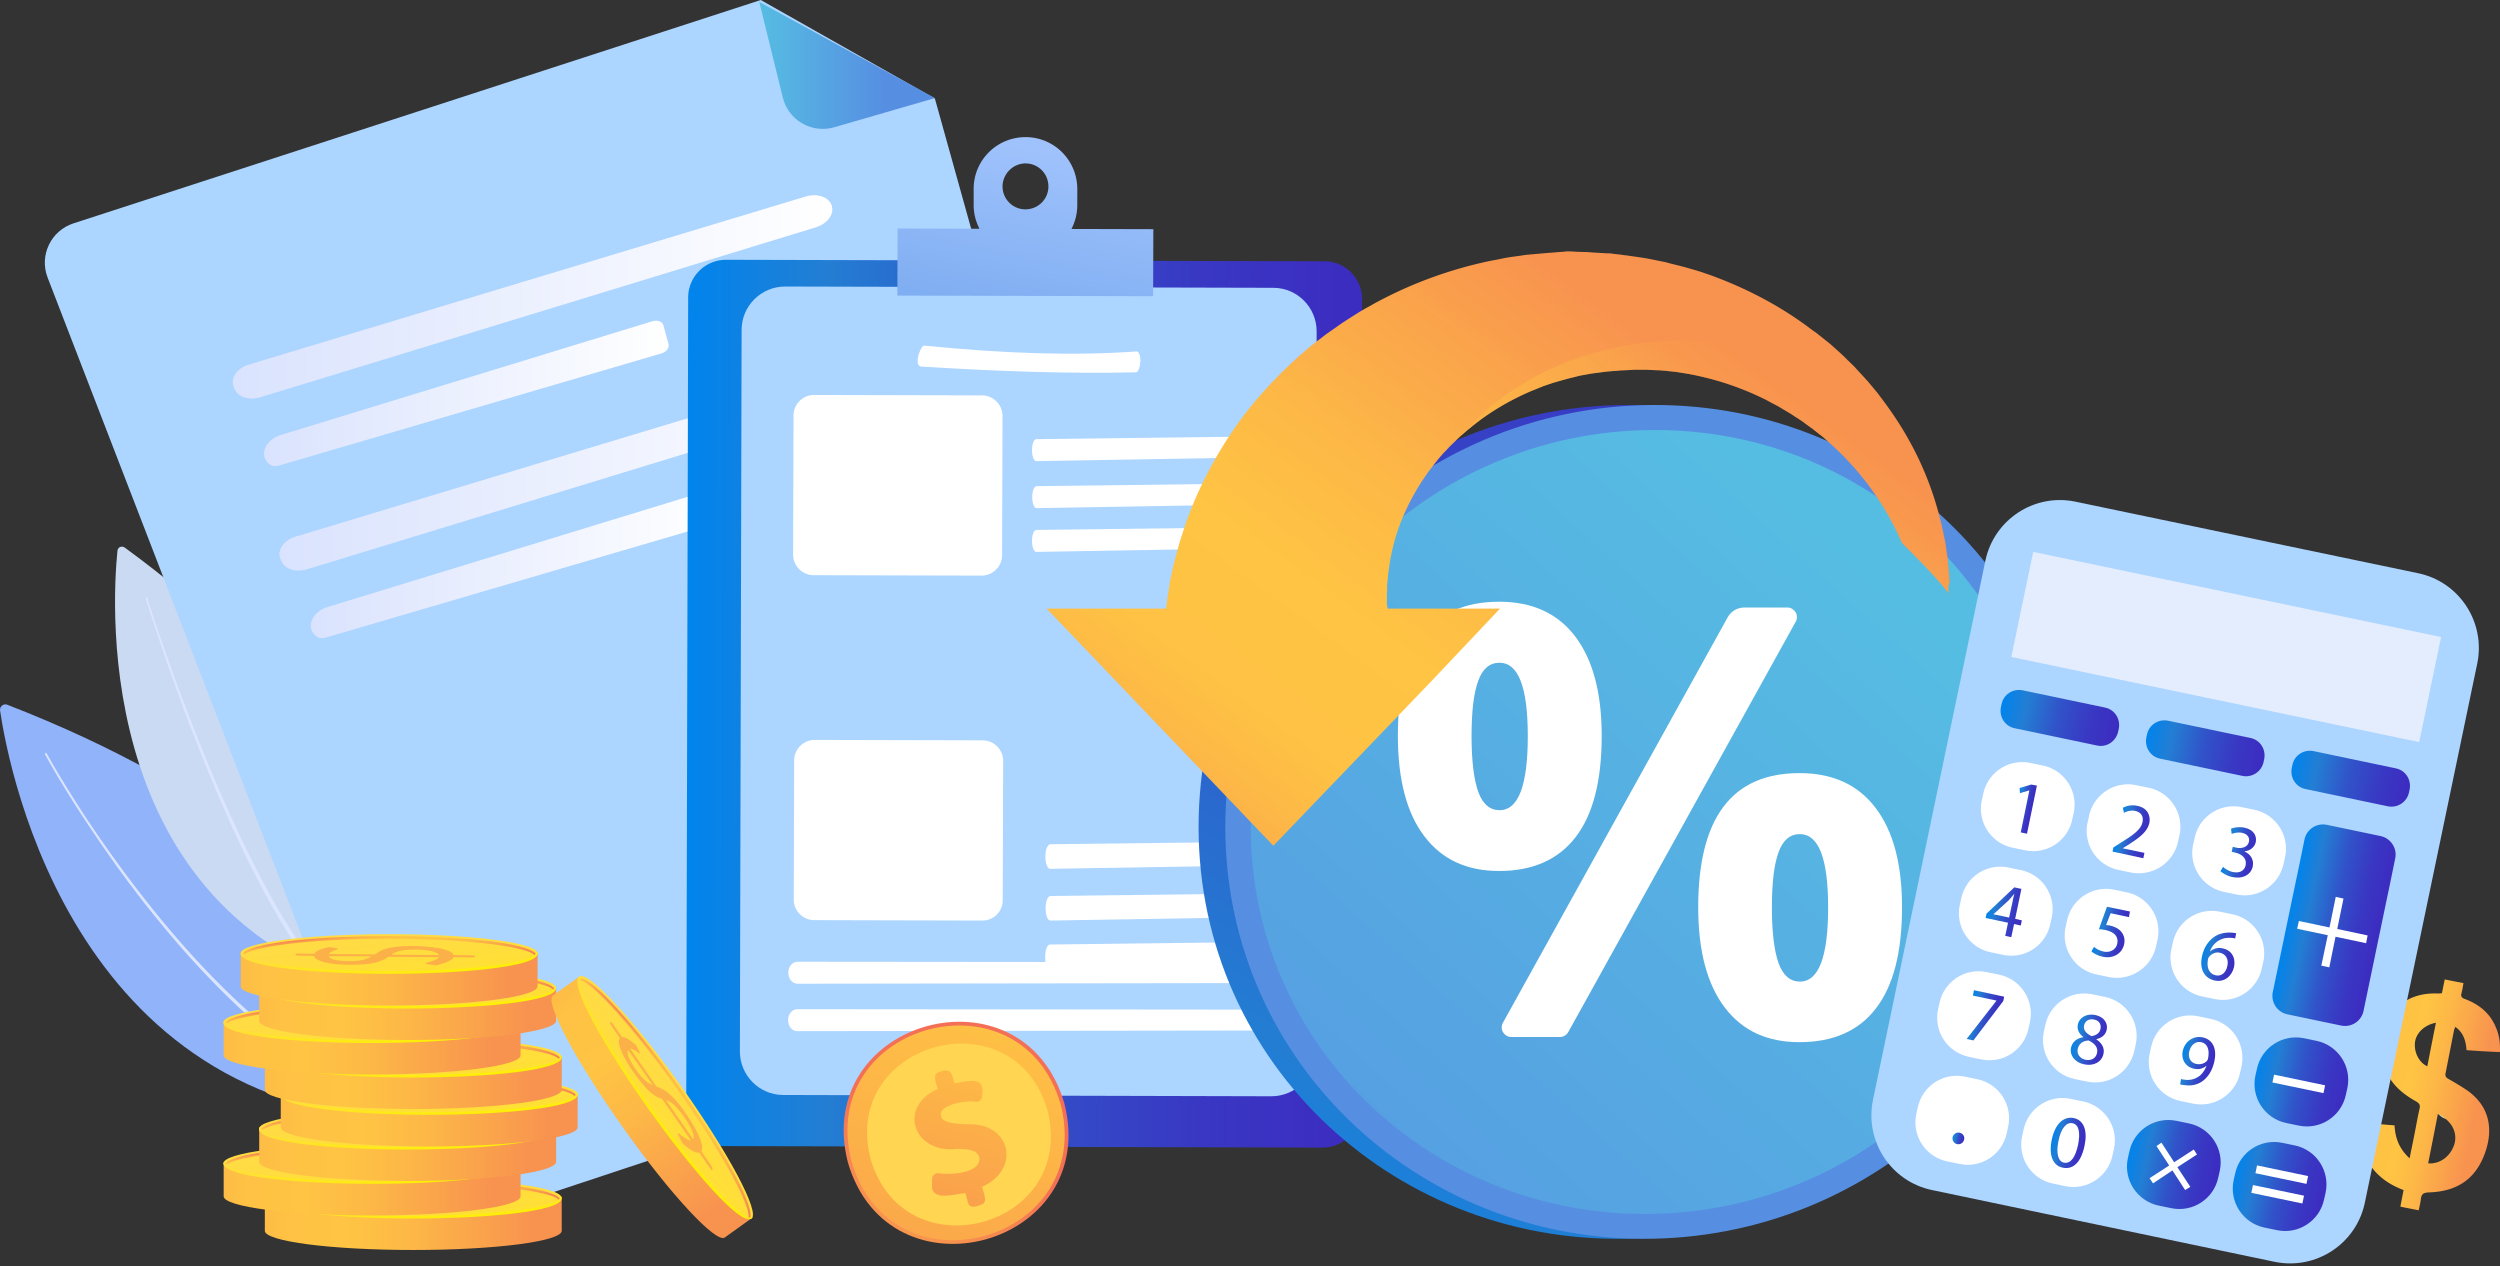 <svg width="624" height="316" fill="none" xmlns="http://www.w3.org/2000/svg"><rect width="100%" height="100%" fill="#333333" stroke="none"/><path d="M.008 177.307c2.258 15.283 19.037 103.479 107.015 102.242 0 0 4.356-61.022-105.187-103.641-.914-.376-1.936.377-1.828 1.399z" fill="#91B3FA"/><path d="M11.624 188.015c2.527 4.52 5.27 8.987 8.066 13.345a288.162 288.162 0 008.82 12.915c6.076 8.448 12.583 16.628 19.628 24.376 7.045 7.695 14.573 14.96 22.909 21.363 2.043 1.615 4.194 3.121 6.345 4.628 2.151 1.453 4.41 2.852 6.669 4.197 4.517 2.637 9.303 4.897 14.25 6.619.27.108.377.377.323.646-.107.269-.376.377-.645.323-5.001-1.83-9.841-4.09-14.412-6.78a109.437 109.437 0 01-6.722-4.251c-2.151-1.507-4.303-3.014-6.4-4.682-8.335-6.457-15.864-13.83-22.909-21.578a274.256 274.256 0 01-19.52-24.484 363.959 363.959 0 01-8.766-12.969c-2.797-4.412-5.54-8.825-8.013-13.399-.054-.107 0-.215.108-.269.053-.161.215-.107.269 0z" fill="#DCE5FE"/><path d="M29.316 137.487c-1.398 13.615-6.13 92.986 67.543 110.851 0 0 16.564-51.443-65.715-111.658-.752-.538-1.774-.107-1.828.807z" fill="#C9DAF2"/><path d="M36.737 149.165a333.596 333.596 0 004.14 12.376c1.453 4.09 2.904 8.234 4.464 12.323 3.065 8.179 6.292 16.251 9.787 24.269 3.496 7.964 7.206 15.874 11.347 23.515a157.616 157.616 0 006.615 11.247c2.366 3.659 4.84 7.211 7.582 10.547.215.215.162.592-.054.807-.215.215-.591.161-.806-.054-2.743-3.39-5.27-7.049-7.583-10.708-2.312-3.713-4.517-7.48-6.56-11.354-4.141-7.695-7.798-15.659-11.24-23.677-3.442-8.018-6.614-16.144-9.626-24.323a559.481 559.481 0 01-4.356-12.323c-1.398-4.143-2.796-8.286-4.087-12.43-.053-.108.054-.269.162-.323.053-.107.16-.054.215.108z" fill="#DCE5FE"/><path d="M189.893 0L18.345 55.748c-5.646 1.83-8.604 8.018-6.453 13.56l90.022 233.11c1.399 3.552 5.324 5.435 8.927 4.198l177.57-58.923c3.657-1.184 5.701-5.059 4.679-8.772l-59.746-214.33L189.893 0z" fill="#ACD5FF"/><path d="M208.285 31.748c-5.647 1.668-11.508-1.722-12.907-7.426L189.517.484l43.828 24-25.06 7.264z" fill="url(#paint0_linear)"/><path d="M62.12 90.994c23.93-7.21 115.835-34.977 139.066-41.972 2.904-.861 5.862.215 6.453 2.421.592 2.099-1.183 4.413-3.925 5.274L64.916 99.174c-2.688.807-5.431 0-6.292-1.938l-.215-.484c-1.075-2.152.646-4.843 3.71-5.758z" fill="url(#paint1_linear)"/><path d="M67.39 115.964c.538.376 1.398.484 2.15.269l95.616-28.036c1.183-.376 1.936-1.345 1.72-2.26l-1.29-4.735c-.269-.969-1.506-1.4-2.743-1.023l-92.657 28.359c-4.14 1.238-5.7 5.327-2.796 7.426z" fill="url(#paint2_linear)"/><path d="M73.79 133.936c23.93-7.211 115.834-34.977 139.066-41.973 2.904-.86 5.861.216 6.453 2.422.591 2.098-1.183 4.412-3.926 5.273L76.586 142.115c-2.689.807-5.432 0-6.292-1.937l-.215-.484c-1.13-2.153.645-4.843 3.71-5.758z" fill="url(#paint3_linear)"/><path d="M79.06 158.904c.538.376 1.398.484 2.151.269l95.615-28.036c1.183-.376 1.936-1.345 1.721-2.26l-1.291-4.735c-.269-.969-1.506-1.399-2.743-1.023l-92.657 28.359c-4.14 1.237-5.7 5.327-2.796 7.426z" fill="url(#paint4_linear)"/><path d="M330.088 286.437l-149.391-.376c-5.216 0-9.411-4.252-9.411-9.471l.484-202.33c0-5.22 4.249-9.417 9.465-9.417l149.337.377c5.217 0 9.411 4.25 9.411 9.47l-.484 202.33a9.39 9.39 0 01-9.411 9.417z" fill="url(#paint5_linear)"/><path d="M317.343 273.63l-121.857-.323c-5.97 0-10.81-4.897-10.81-10.87l.431-180.106c0-5.973 4.893-10.816 10.863-10.816l121.857.323c5.969 0 10.809 4.897 10.809 10.87l-.43 180.106c0 5.973-4.894 10.816-10.863 10.816z" fill="#ACD5FF"/><path d="M267.439 57.148a13.016 13.016 0 001.452-5.92v-4.035c0-7.157-5.754-12.968-12.907-12.968-7.152 0-12.96 5.757-12.96 12.914v4.036c0 2.153.538 4.144 1.452 5.92l-20.435-.055-.054 16.736 63.833.161.054-16.735-20.435-.054zM255.984 40.79c3.173 0 5.701 2.583 5.701 5.758s-2.581 5.704-5.754 5.704c-3.173 0-5.701-2.583-5.701-5.758.054-3.12 2.635-5.704 5.754-5.704z" fill="url(#paint6_linear)"/><path d="M315.138 242.849c0 1.399-.968 2.529-2.151 2.529l-113.898.162c-1.291 0-2.313-1.184-2.313-2.637v-.215c0-1.453 1.022-2.637 2.313-2.637l113.898.108c1.183 0 2.098 1.13 2.044 2.529l.107.161zm-.053 11.84c0 1.399-.968 2.529-2.151 2.529l-113.899.162c-1.29 0-2.312-1.184-2.312-2.637v-.215c0-1.453 1.022-2.637 2.312-2.637l113.899.108c1.183 0 2.097 1.13 2.043 2.529l.108.161zM284.593 90.404c-.054 1.399-.538 2.53-1.075 2.53-16.241.376-34.095-.216-52.917-1.4-.591 0-1.613.054-1.559-1.4v-.214c.054-1.453 1.022-3.66 1.613-3.66 19.79 1.991 37.644 2.583 53.078 1.453.538 0 .968 1.13.914 2.53l-.054.16zm37.806 122.688c0 1.56-.538 2.798-1.13 2.798l-59.154.969c-.645 0-1.183-1.292-1.183-2.906v-.269c0-1.615.538-2.96 1.237-2.96l59.154-.699c.592 0 1.076 1.237 1.076 2.798v.269zm.053 12.915c0 1.561-.538 2.798-1.129 2.798l-59.154.969c-.646 0-1.183-1.292-1.183-2.906v-.269c0-1.614.537-2.96 1.236-2.96l59.155-.699c.591 0 1.075 1.237 1.075 2.798v.269z" fill="#fff"/><path d="M322.345 238.114c0 1.561-.538 2.799-1.129 2.799l-59.155.968c-.645 0-1.183-1.291-1.183-2.906v-.269c0-1.614.538-2.959 1.237-2.959l59.154-.7c.592 0 1.076 1.238 1.076 2.798v.269zm-77.17-8.34l-41.946-.107c-2.796 0-5.108-2.314-5.108-5.112l.107-34.762c0-2.799 2.312-5.112 5.109-5.112l41.946.107c2.796 0 5.108 2.314 5.108 5.112l-.107 34.762a5.074 5.074 0 01-5.109 5.112zm-.161-86.098l-41.946-.107c-2.796 0-5.109-2.314-5.109-5.112l.108-34.762c0-2.799 2.312-5.112 5.109-5.112l41.945.107c2.797 0 5.109 2.314 5.109 5.112l-.107 34.762c0 2.798-2.313 5.112-5.109 5.112zm68.189-32.018c0 1.399-.484 2.53-1.022 2.53l-53.508.914c-.591 0-1.075-1.184-1.075-2.636v-.216c0-1.453.484-2.636 1.129-2.636l53.508-.646c.538 0 .968 1.13.968 2.529v.161zm.053 11.731c0 1.4-.484 2.53-1.021 2.53l-53.508.914c-.592 0-1.076-1.184-1.076-2.636v-.216c0-1.453.484-2.636 1.13-2.636l53.507-.646c.538 0 .968 1.13.968 2.529v.161zm-.053 10.925c0 1.399-.484 2.529-1.022 2.529l-53.508.915c-.591 0-1.075-1.184-1.075-2.637v-.215c0-1.453.484-2.637 1.129-2.637l53.508-.646c.538 0 .968 1.13.968 2.529v.162z" fill="#fff"/><path d="M265.664 275.406c9.035 35.676-43.774 50.044-54.045 14.69-9.035-35.677 43.774-50.044 54.045-14.69z" fill="url(#paint7_linear)"/><path d="M264.75 275.674c8.712 34.493-42.322 48.377-52.217 14.153-8.765-34.493 42.323-48.323 52.217-14.153z" fill="url(#paint8_linear)"/><path d="M261.47 277.181c7.368 29.219-35.815 40.95-44.204 12-7.421-29.22 35.815-40.95 44.204-12z" fill="#FFD551"/><path d="M241.627 300.212l-.646-2.421c-2.85.269-7.475 1.83-8.335-1.076v-2.422c0-.861.753-1.56 1.667-1.453 2.689.485 10.809.054 10.11-4.036-.43-1.506-2.044-2.044-5.647-2.044-10.647 1.291-14.896-10.44-4.732-14.96-.215-1.184-1.559-3.713.376-4.197 2.958-1.184 3.227.323 3.765 2.798 4.087-.646 7.69-1.883 6.937 3.175 0 .861-.753 1.507-1.613 1.453-1.775-.538-9.841.646-8.551 3.713.377 1.291 2.313 1.722 6.346 1.883 11.024-.592 13.659 11.193 3.818 15.605.215 1.238 1.721 3.982-.269 4.467-1.075.484-2.85 1.022-3.226-.485z" fill="url(#paint9_linear)"/><path d="M66.1 298.973v8.234c0 2.636 16.563 4.789 37.052 4.789s37.052-2.153 37.052-4.789v-8.234H66.1z" fill="url(#paint10_linear)"/><path d="M140.149 298.974c0 2.637-16.563 4.789-37.052 4.789-20.435 0-37.052-2.152-37.052-4.789 0-2.637 16.563-4.789 37.052-4.789s37.052 2.152 37.052 4.789z" fill="url(#paint11_linear)"/><path d="M103.152 304.14c-18.123 0-37.052-1.722-37.052-5.059 0-.161.054-.484.269-.484.161 0 .107.269.107.43 0 2.099 15.058 4.467 36.676 4.467 21.618 0 36.675-2.368 36.675-4.467 0-.161.054-.376.216-.376.161 0 .161.269.161.43 0 3.337-18.983 5.059-37.052 5.059z" fill="url(#paint12_linear)"/><path d="M99.602 299.244c.377-.269.753-.484 1.183-.753.431-.27.968-.485 1.614-.646.645-.215 1.452-.377 2.42-.485a32.772 32.772 0 013.656-.215c1.452 0 2.797.054 4.034.162 1.236.107 2.366.269 3.334.43.968.215 1.721.431 2.312.7.592.269.968.592 1.076.968l4.194.054c.323 0 .592 0 .807.054.215.054.323.108.323.161v.323l-5.378-.054c-.161.431-.645.808-1.452 1.13-.753.323-1.721.646-2.958.915l-1.936-.269c-.161 0-.322-.054-.43-.107-.107-.054-.161-.108-.161-.108 0-.054.161-.161.43-.215.323-.108.645-.216 1.022-.323a9.657 9.657 0 001.129-.431 1.75 1.75 0 00.753-.592l-12.638-.107c-.322.269-.699.484-1.129.699-.43.216-.968.431-1.667.646-.7.215-1.506.323-2.528.484-1.021.108-2.312.162-3.818.162-1.183 0-2.312-.054-3.388-.108-1.129-.107-2.097-.215-2.957-.43a7.973 7.973 0 01-2.098-.7c-.537-.269-.86-.592-.914-.968l-3.441-.054c-.323 0-.592 0-.807-.054-.215-.054-.377-.108-.377-.162v-.322l4.679.053c.215-.376.645-.699 1.29-.968.646-.269 1.453-.484 2.367-.7l1.56.216c.483.053.698.161.698.215 0 .054-.107.107-.268.161-.216.054-.43.162-.7.269a5.511 5.511 0 00-.806.377c-.27.161-.43.269-.592.484l11.562.108zm-11.562.484c.108.215.323.431.646.592.322.162.699.323 1.183.377.484.107 1.021.161 1.613.215.591.054 1.237.054 1.882.054.753 0 1.398-.054 1.99-.108a10.81 10.81 0 001.506-.269c.43-.107.806-.215 1.129-.377.323-.161.591-.269.86-.43l-10.809-.054zm27.534-.323c-.108-.215-.323-.43-.699-.592a6.663 6.663 0 00-1.345-.43 15.224 15.224 0 00-1.936-.269c-.752-.054-1.559-.108-2.42-.054-.806 0-1.452.054-2.043.108a9.406 9.406 0 00-1.506.269c-.43.107-.753.269-1.075.376-.269.162-.592.323-.807.485l11.831.107z" fill="#FCB048"/><path d="M103.151 294.723c-16.51 0-33.718 1.453-36.46 4.251l.322.323c2.312-1.937 16.51-3.928 36.138-3.928 20.166 0 34.578 2.099 36.299 4.09.108-.108.161-.216.269-.323-2.259-2.906-19.79-4.413-36.568-4.413z" fill="url(#paint13_linear)"/><path d="M55.828 290.364v8.233c0 2.636 16.563 4.789 37.052 4.789 20.435 0 37.052-2.153 37.052-4.789v-8.233H55.828z" fill="url(#paint14_linear)"/><path d="M129.878 290.364c0 2.637-16.563 4.789-37.052 4.789-20.435 0-37.052-2.152-37.052-4.789 0-2.637 16.563-4.789 37.052-4.789 20.435 0 37.052 2.152 37.052 4.789z" fill="url(#paint15_linear)"/><path d="M92.826 295.477c-18.123 0-37.052-1.722-37.052-5.058 0-.162.053-.485.268-.485.162 0 .108.269.108.431 0 2.098 15.057 4.466 36.676 4.466 21.618 0 36.675-2.368 36.675-4.466 0-.162.054-.377.215-.377.162 0 .162.269.162.431 0 3.336-18.93 5.112-37.052 5.058z" fill="url(#paint16_linear)"/><path d="M89.33 290.633c.377-.269.753-.484 1.184-.753.43-.269.968-.485 1.613-.646.645-.215 1.452-.377 2.42-.484a32.55 32.55 0 013.657-.215c1.452 0 2.796.053 4.033.161a43.18 43.18 0 013.334.43c.968.216 1.721.431 2.312.7.592.269.968.592 1.076.969l4.195.053c.322 0 .591 0 .806.054.215.054.323.108.323.162v.322l-5.378-.053c-.161.43-.645.807-1.452 1.13-.753.323-1.721.645-2.958.915l-1.935-.27c-.162 0-.323-.053-.431-.107-.107-.054-.161-.108-.161-.108 0-.054.161-.161.43-.215.323-.108.646-.215 1.022-.323a9.83 9.83 0 001.129-.43 1.76 1.76 0 00.753-.592l-12.637-.108c-.323.269-.7.484-1.13.7-.43.215-.968.43-1.667.645-.699.216-1.505.323-2.527.485-1.022.107-2.313.161-3.818.161-1.183 0-2.313-.054-3.388-.108-1.13-.107-2.098-.215-2.958-.43a7.937 7.937 0 01-2.097-.7c-.538-.269-.86-.592-.915-.968l-3.441-.054c-.323 0-.592 0-.807-.054-.215-.054-.376-.107-.376-.161v-.323l4.678.054c.215-.377.646-.7 1.29-.969.646-.269 1.453-.484 2.367-.699l1.56.215c.484.054.699.161.699.215 0 .054-.108.108-.27.161-.214.054-.43.162-.698.27a5.401 5.401 0 00-.807.376c-.269.162-.43.269-.591.485l11.561.107zm-11.561.484c.107.216.322.431.645.592.323.162.699.323 1.183.377.484.108 1.022.161 1.613.215.592.054 1.237.054 1.882.054.753 0 1.399-.054 1.99-.108a10.664 10.664 0 001.506-.269c.43-.107.806-.215 1.13-.376.322-.162.59-.269.86-.431l-10.81-.054zm27.533-.322c-.107-.216-.323-.431-.699-.592a6.586 6.586 0 00-1.344-.431 15.433 15.433 0 00-1.936-.269c-.753-.054-1.56-.108-2.42-.054-.807 0-1.452.054-2.044.108a9.53 9.53 0 00-1.505.269c-.43.108-.753.269-1.076.377-.269.161-.592.323-.807.484l11.831.108z" fill="#FCB048"/><path d="M92.827 286.059c-16.51 0-33.718 1.453-36.46 4.252l.322.322c2.313-1.937 16.51-3.928 36.138-3.928 20.166 0 34.579 2.099 36.299 4.09.108-.108.162-.215.269-.323-2.258-2.906-19.736-4.413-36.568-4.413z" fill="url(#paint17_linear)"/><path d="M64.7 281.754v8.233c0 2.637 16.564 4.789 37.053 4.789 20.435 0 37.052-2.152 37.052-4.789v-8.233H64.701z" fill="url(#paint18_linear)"/><path d="M138.751 281.755c0 2.637-16.563 4.789-37.052 4.789-20.435 0-37.052-2.152-37.052-4.789 0-2.637 16.563-4.789 37.052-4.789s37.052 2.152 37.052 4.789z" fill="url(#paint19_linear)"/><path d="M101.699 286.921c-18.123 0-37.052-1.722-37.052-5.058 0-.162.054-.485.269-.485.161 0 .107.269.107.431 0 2.098 15.058 4.466 36.676 4.466 21.618 0 36.675-2.368 36.675-4.466 0-.162.054-.377.216-.377.161 0 .161.269.161.431 0 3.336-18.929 5.058-37.052 5.058z" fill="url(#paint20_linear)"/><path d="M98.204 282.023c.376-.269.753-.484 1.183-.753.43-.269.968-.484 1.613-.646.645-.215 1.452-.377 2.42-.484a32.552 32.552 0 013.657-.215c1.452 0 2.796.053 4.033.161a42.66 42.66 0 013.334.431c.968.215 1.721.43 2.313.699.591.269.968.592 1.075.969l4.195.054c.322 0 .591-.001.806.053.215.054.323.108.323.162v.323l-5.378-.054c-.161.43-.645.807-1.452 1.13-.753.323-1.72.646-2.957.915l-1.936-.269c-.162 0-.323-.054-.431-.108-.107-.054-.161-.108-.161-.108 0-.054.161-.161.43-.215.323-.108.646-.215 1.022-.323.377-.107.753-.269 1.129-.43a1.76 1.76 0 00.753-.592l-12.637-.108c-.323.269-.699.484-1.13.7-.43.215-.968.43-1.667.645-.699.216-1.505.323-2.527.485-1.022.107-2.313.161-3.818.161-1.183 0-2.313-.054-3.388-.107-1.13-.108-2.097-.216-2.958-.431a7.936 7.936 0 01-2.097-.699c-.538-.27-.86-.592-.914-.969l-3.442-.054c-.323 0-.592 0-.807-.054-.215-.054-.376-.107-.376-.161v-.323l4.678.054c.216-.377.646-.7 1.291-.969.645-.269 1.452-.484 2.366-.699l1.56.215c.484.054.699.161.699.215 0 .054-.108.108-.269.162-.215.053-.43.161-.7.269a5.402 5.402 0 00-.806.376c-.269.162-.43.269-.591.485l11.562.107zm-11.562.485c.107.215.322.43.645.591.323.162.7.323 1.183.377.484.108 1.022.162 1.613.215.592.054 1.237.054 1.883.054.752 0 1.398-.054 1.99-.107a10.962 10.962 0 001.505-.269c.43-.108.807-.216 1.13-.377.322-.162.59-.269.86-.431l-10.81-.053zm27.533-.323c-.107-.216-.322-.431-.699-.592a6.566 6.566 0 00-1.344-.431 15.433 15.433 0 00-1.936-.269c-.753-.054-1.56-.107-2.42-.054-.807 0-1.452.054-2.044.108a9.526 9.526 0 00-1.505.269c-.431.108-.753.269-1.076.377-.269.161-.591.323-.807.484l11.831.108z" fill="#FCB048"/><path d="M101.699 277.45c-16.51 0-33.718 1.453-36.46 4.251l.322.323c2.313-1.938 16.51-3.929 36.138-3.929 20.167 0 34.579 2.099 36.3 4.09.107-.108.161-.215.268-.323-2.204-2.906-19.736-4.412-36.568-4.412z" fill="url(#paint21_linear)"/><path d="M70.078 273.144v8.233c0 2.637 16.564 4.789 37.052 4.789 20.436 0 37.053-2.152 37.053-4.789v-8.233H70.078z" fill="url(#paint22_linear)"/><path d="M107.131 277.934c20.464 0 37.052-2.144 37.052-4.789 0-2.645-16.588-4.789-37.052-4.789-20.463 0-37.052 2.144-37.052 4.789 0 2.645 16.59 4.789 37.052 4.789z" fill="url(#paint23_linear)"/><path d="M107.13 278.257c-18.122 0-37.052-1.722-37.052-5.058 0-.162.054-.484.27-.484.16 0 .107.269.107.43 0 2.099 15.057 4.466 36.675 4.466 21.619 0 36.676-2.367 36.676-4.466 0-.161.054-.377.215-.377.162 0 .162.269.162.431 0 3.336-18.984 5.058-37.053 5.058z" fill="url(#paint24_linear)"/><path d="M103.635 273.413c.377-.269.753-.484 1.183-.753.431-.269.968-.484 1.614-.646.645-.215 1.452-.376 2.42-.484a32.532 32.532 0 013.656-.215c1.452 0 2.797.054 4.034.161a42.66 42.66 0 013.334.431c.968.215 1.721.43 2.312.699.592.269.968.592 1.076.969l4.194.054c.323 0 .592 0 .807.054.215.053.323.107.323.161v.323l-5.378-.054c-.161.43-.645.807-1.452 1.13-.753.323-1.721.646-2.958.915l-1.936-.269c-.161 0-.322-.054-.43-.108a.692.692 0 01-.161-.107c0-.054.161-.162.43-.216.323-.107.645-.215 1.022-.323.376-.107.753-.269 1.129-.43a1.76 1.76 0 00.753-.592l-12.638-.108c-.322.269-.699.485-1.129.7-.43.215-.968.43-1.667.646-.699.215-1.506.323-2.527.484-1.022.108-2.313.161-3.819.161a66.73 66.73 0 01-3.388-.107c-1.129-.108-2.097-.215-2.957-.431a7.939 7.939 0 01-2.097-.699c-.538-.269-.86-.592-.915-.969l-3.441-.054c-.323 0-.592 0-.807-.053-.215-.054-.376-.108-.376-.162v-.323l4.678.054c.215-.377.645-.7 1.29-.969.646-.269 1.453-.484 2.367-.699l1.56.215c.483.054.698.162.698.215 0 .054-.107.108-.268.162-.216.054-.43.161-.7.269a5.31 5.31 0 00-.806.377c-.269.161-.43.269-.592.484l11.562.107zm-11.615.431c.107.215.322.43.645.592.322.161.699.323 1.183.377.484.107 1.022.161 1.613.215.592.054 1.237.054 1.882.054.753 0 1.399-.054 1.99-.108a10.807 10.807 0 001.506-.269c.43-.108.807-.215 1.129-.377.323-.161.592-.269.861-.43l-10.81-.054zm27.533-.269c-.107-.215-.322-.431-.699-.592a6.648 6.648 0 00-1.344-.431 15.433 15.433 0 00-1.936-.269c-.753-.053-1.56-.107-2.42-.053-.807 0-1.452.053-2.044.107a9.678 9.678 0 00-1.506.269c-.43.108-.752.269-1.075.377-.269.161-.592.323-.807.484l11.831.108z" fill="#FCB048"/><path d="M107.131 268.84c-16.51 0-33.718 1.453-36.46 4.251l.322.323c2.313-1.937 16.51-3.928 36.138-3.928 20.166 0 34.578 2.098 36.299 4.089.108-.107.162-.215.269-.323-2.259-2.905-19.79-4.412-36.568-4.412z" fill="url(#paint25_linear)"/><path d="M66.1 263.783v8.233c0 2.636 16.563 4.789 37.052 4.789 20.435 0 37.052-2.153 37.052-4.789v-8.233H66.1z" fill="url(#paint26_linear)"/><path d="M140.149 263.836c0 2.637-16.563 4.789-37.052 4.789-20.435 0-37.052-2.152-37.052-4.789 0-2.637 16.563-4.789 37.052-4.789s37.052 2.098 37.052 4.789z" fill="url(#paint27_linear)"/><path d="M103.152 268.949c-18.123 0-37.052-1.722-37.052-5.059 0-.161.054-.484.269-.484.161 0 .107.269.107.431 0 2.098 15.058 4.466 36.676 4.466 21.618 0 36.675-2.368 36.675-4.466 0-.162.054-.377.216-.377.161 0 .161.269.161.43 0 3.337-18.983 5.059-37.052 5.059z" fill="url(#paint28_linear)"/><path d="M99.656 264.051c.376-.269.753-.484 1.183-.753.43-.269.968-.484 1.613-.646.645-.215 1.452-.377 2.42-.484a32.552 32.552 0 013.657-.215c1.452 0 2.796.053 4.033.161a43.18 43.18 0 013.334.43c.968.216 1.721.431 2.313.7.591.269.968.592 1.075.969l4.195.053c.322 0 .591 0 .806.054.215.054.323.108.323.162v.323l-5.378-.054c-.161.43-.645.807-1.452 1.13-.752.323-1.72.645-2.957.915l-1.936-.27c-.162 0-.323-.053-.43-.107a.668.668 0 01-.162-.108c0-.054.162-.161.43-.215.323-.108.646-.215 1.022-.323.377-.107.753-.269 1.129-.43a1.76 1.76 0 00.753-.592l-12.637-.108c-.323.269-.699.484-1.129.7-.431.215-.968.43-1.668.645-.699.216-1.505.323-2.527.485-1.022.107-2.312.161-3.818.161-1.183 0-2.313-.054-3.388-.108-1.13-.107-2.097-.215-2.958-.43a7.9 7.9 0 01-2.097-.7c-.538-.269-.86-.591-.914-.968l-3.442-.054c-.323 0-.592 0-.807-.054-.215-.054-.376-.107-.376-.161v-.323l4.678.054c.216-.377.646-.7 1.291-.969.645-.269 1.452-.484 2.366-.699l1.56.215c.484.054.699.161.699.215 0 .054-.108.108-.269.162-.215.053-.43.161-.7.269a5.396 5.396 0 00-.806.376c-.269.162-.43.269-.591.485l11.562.107zm-11.616.484c.107.216.323.431.645.592.323.162.7.323 1.183.377.484.108 1.022.162 1.614.215.591.054 1.237.054 1.882.054.753 0 1.398-.054 1.99-.107a10.804 10.804 0 001.505-.27c.43-.107.807-.215 1.13-.376.322-.162.591-.269.86-.431l-10.81-.054zm27.534-.269c-.108-.215-.323-.43-.7-.592a6.63 6.63 0 00-1.344-.43 15.25 15.25 0 00-1.936-.269c-.753-.054-1.559-.108-2.42-.054-.807 0-1.452.054-2.043.108a9.52 9.52 0 00-1.506.269c-.43.107-.753.269-1.076.376-.269.162-.591.323-.806.485l11.831.107z" fill="#FCB048"/><path d="M103.151 259.531c-16.51 0-33.718 1.453-36.46 4.252l.322.322c2.312-1.937 16.51-3.928 36.138-3.928 20.166 0 34.578 2.099 36.299 4.09.108-.108.161-.215.269-.323-2.259-2.906-19.79-4.413-36.568-4.413z" fill="url(#paint29_linear)"/><path d="M55.828 255.171v8.233c0 2.636 16.563 4.789 37.052 4.789 20.435 0 37.052-2.153 37.052-4.789v-8.233H55.828z" fill="url(#paint30_linear)"/><path d="M92.826 259.961c20.463 0 37.052-2.144 37.052-4.789 0-2.645-16.589-4.789-37.052-4.789s-37.052 2.144-37.052 4.789c0 2.645 16.589 4.789 37.052 4.789z" fill="url(#paint31_linear)"/><path d="M92.826 260.338c-18.123 0-37.052-1.722-37.052-5.059 0-.161.053-.484.268-.484.162 0 .108.269.108.431 0 2.098 15.057 4.466 36.676 4.466 21.618 0 36.675-2.368 36.675-4.466 0-.162.054-.377.215-.377.162 0 .162.269.162.43 0 3.337-18.93 5.059-37.052 5.059z" fill="url(#paint32_linear)"/><path d="M89.33 255.441c.377-.269.753-.484 1.184-.753.43-.269.968-.485 1.613-.646.645-.215 1.452-.377 2.42-.484a32.55 32.55 0 013.657-.215c1.452 0 2.796.053 4.033.161a43.18 43.18 0 013.334.43c.968.216 1.721.431 2.312.7.592.269.968.592 1.076.969l4.195.053c.322 0 .591 0 .806.054.215.054.323.108.323.162v.323l-5.378-.054c-.161.43-.645.807-1.452 1.13-.753.323-1.721.645-2.958.915l-1.935-.27c-.162 0-.323-.053-.431-.107-.107-.054-.161-.108-.161-.108 0-.054.161-.161.43-.215.323-.108.646-.215 1.022-.323a9.83 9.83 0 001.129-.43 1.76 1.76 0 00.753-.592l-12.637-.108c-.323.269-.7.484-1.13.7-.43.215-.968.43-1.667.645-.699.216-1.505.323-2.527.485-1.022.107-2.313.161-3.818.161-1.183 0-2.313-.054-3.388-.108-1.13-.107-2.098-.215-2.958-.43a7.9 7.9 0 01-2.097-.7c-.538-.269-.86-.591-.915-.968l-3.441-.054c-.323 0-.592 0-.807-.054-.215-.054-.376-.107-.376-.161v-.323l4.678.054c.215-.377.646-.7 1.29-.969.646-.269 1.453-.484 2.367-.699l1.56.215c.484.054.699.161.699.215 0 .054-.108.108-.27.161-.214.054-.43.162-.698.27a5.401 5.401 0 00-.807.376c-.269.162-.43.269-.591.485l11.561.107zm-11.561.484c.107.216.322.431.645.592.323.162.699.323 1.183.377.484.108 1.022.161 1.613.215.592.054 1.237.054 1.882.054.753 0 1.399-.054 1.99-.107a10.803 10.803 0 001.506-.27c.43-.107.806-.215 1.13-.376.322-.162.59-.269.86-.431l-10.81-.054zm27.533-.322c-.107-.216-.323-.431-.699-.592a6.586 6.586 0 00-1.344-.431 15.433 15.433 0 00-1.936-.269c-.753-.054-1.56-.108-2.42-.054-.807 0-1.452.054-2.044.108a9.53 9.53 0 00-1.505.269c-.43.108-.753.269-1.076.377-.269.161-.592.323-.807.484l11.831.108z" fill="#FCB048"/><path d="M92.827 250.867c-16.51 0-33.718 1.453-36.46 4.252l.322.322c2.313-1.937 16.51-3.928 36.138-3.928 20.166 0 34.579 2.099 36.299 4.09.108-.108.162-.215.269-.323-2.258-2.906-19.736-4.413-36.568-4.413z" fill="url(#paint33_linear)"/><path d="M64.7 246.562v8.233c0 2.637 16.564 4.789 37.053 4.789 20.435 0 37.052-2.152 37.052-4.789v-8.233H64.701z" fill="url(#paint34_linear)"/><path d="M101.699 251.352c20.463 0 37.052-2.144 37.052-4.789 0-2.645-16.589-4.789-37.052-4.789s-37.052 2.144-37.052 4.789c0 2.645 16.589 4.789 37.052 4.789z" fill="url(#paint35_linear)"/><path d="M101.699 251.729c-18.123 0-37.052-1.722-37.052-5.058 0-.162.054-.485.269-.485.161 0 .107.269.107.431 0 2.098 15.058 4.466 36.676 4.466 21.618 0 36.675-2.368 36.675-4.466 0-.162.054-.377.216-.377.161 0 .161.269.161.431 0 3.336-18.929 5.058-37.052 5.058z" fill="url(#paint36_linear)"/><path d="M98.204 246.832c.376-.269.753-.484 1.183-.753.43-.269.968-.484 1.613-.646.645-.215 1.452-.376 2.42-.484a32.552 32.552 0 013.657-.215c1.452 0 2.796.053 4.033.161a42.66 42.66 0 013.334.431c.968.215 1.721.43 2.313.699.591.269.968.592 1.075.969l4.195.054c.322 0 .591 0 .806.053.215.054.323.108.323.162v.323l-5.378-.054c-.161.43-.645.807-1.452 1.13-.753.323-1.72.646-2.957.915l-1.936-.269c-.162 0-.323-.054-.431-.108-.107-.054-.161-.108-.161-.108 0-.053.161-.161.43-.215.323-.108.646-.215 1.022-.323.377-.107.753-.269 1.129-.43a1.76 1.76 0 00.753-.592l-12.637-.108c-.323.269-.699.485-1.13.7-.43.215-.968.43-1.667.645-.699.216-1.505.323-2.527.485-1.022.107-2.313.161-3.818.161-1.183 0-2.313-.054-3.388-.107-1.13-.108-2.097-.216-2.958-.431a7.936 7.936 0 01-2.097-.699c-.538-.269-.86-.592-.914-.969l-3.442-.054c-.323 0-.592 0-.807-.054-.215-.053-.376-.107-.376-.161v-.323l4.678.054c.216-.377.646-.7 1.291-.969.645-.269 1.452-.484 2.366-.699l1.56.215c.484.054.699.161.699.215 0 .054-.108.108-.269.162-.215.053-.43.161-.7.269a5.402 5.402 0 00-.806.376c-.269.162-.43.269-.591.485l11.562.107zm-11.562.485c.107.215.322.43.645.592.323.161.7.322 1.183.376.484.108 1.022.162 1.613.215.592.054 1.237.054 1.883.054.752 0 1.398-.054 1.99-.107a10.962 10.962 0 001.505-.269c.43-.108.807-.216 1.13-.377.322-.162.59-.269.86-.431l-10.81-.053zm27.533-.323c-.107-.216-.322-.431-.699-.592a6.566 6.566 0 00-1.344-.431 15.433 15.433 0 00-1.936-.269c-.753-.054-1.56-.107-2.42-.054-.807 0-1.452.054-2.044.108a9.642 9.642 0 00-1.505.269c-.431.108-.753.269-1.076.377-.269.161-.591.323-.807.484l11.831.108z" fill="#FCB048"/><path d="M101.752 242.258c-16.51 0-33.718 1.453-36.46 4.251l.322.323c2.313-1.938 16.51-3.929 36.138-3.929 20.166 0 34.579 2.099 36.299 4.09.108-.108.162-.215.269-.323-2.258-2.852-19.789-4.412-36.568-4.412z" fill="url(#paint37_linear)"/><path d="M60.076 237.952v8.233c0 2.637 16.563 4.789 37.052 4.789 20.435 0 37.052-2.152 37.052-4.789v-8.233H60.076z" fill="url(#paint38_linear)"/><path d="M97.128 242.742c20.463 0 37.052-2.144 37.052-4.789 0-2.645-16.589-4.789-37.052-4.789s-37.052 2.144-37.052 4.789c0 2.645 16.589 4.789 37.052 4.789z" fill="url(#paint39_linear)"/><path d="M97.128 243.065c-18.123 0-37.052-1.722-37.052-5.058 0-.162.053-.484.268-.484.162 0 .108.269.108.43 0 2.099 15.058 4.466 36.676 4.466 21.618 0 36.675-2.367 36.675-4.466 0-.161.054-.377.215-.377.162 0 .162.269.162.431 0 3.336-18.983 5.058-37.052 5.058z" fill="url(#paint40_linear)"/><path d="M93.578 238.222c.376-.27.753-.485 1.183-.754.43-.269.968-.484 1.614-.646.645-.215 1.451-.376 2.42-.484a32.784 32.784 0 013.656-.215c1.452 0 2.797.054 4.033.161a42.69 42.69 0 013.335.431c.968.215 1.72.43 2.312.699.592.269.968.592 1.076.969l4.194.054c.323 0 .592 0 .807.054.215.053.322.107.322.161v.323l-5.377-.054c-.162.431-.646.807-1.452 1.13-.753.323-1.721.646-2.958.915l-1.936-.269c-.161 0-.323-.054-.43-.108-.108-.054-.161-.107-.161-.107 0-.054.161-.162.43-.216.322-.107.645-.215 1.022-.323.376-.107.752-.269 1.129-.43.376-.161.591-.377.753-.592l-12.638-.108c-.322.269-.699.485-1.129.7-.43.215-.968.43-1.667.646-.7.215-1.506.323-2.528.484-1.021.108-2.312.161-3.818.161-1.183 0-2.312-.053-3.388-.107-1.129-.108-2.097-.215-2.957-.431a7.939 7.939 0 01-2.098-.699c-.537-.269-.86-.592-.914-.969l-3.442-.054c-.322 0-.591 0-.806-.053-.215-.054-.377-.108-.377-.162v-.323l4.679.054c.215-.377.645-.699 1.29-.969.646-.269 1.453-.484 2.367-.699l1.56.215c.483.054.698.162.698.215 0 .054-.107.108-.269.162-.215.054-.43.161-.699.269-.269.108-.537.215-.806.377-.27.161-.43.269-.592.484l11.562.108zm-11.562.43c.108.215.323.431.645.592.323.161.7.323 1.183.377.485.107 1.022.161 1.614.215.591.054 1.237.054 1.882.054.753 0 1.398-.054 1.99-.108a10.81 10.81 0 001.505-.269c.43-.108.807-.215 1.13-.377.322-.161.591-.269.86-.43l-10.809-.054zm27.534-.269c-.108-.215-.323-.431-.699-.592a6.6 6.6 0 00-1.345-.43 15.233 15.233 0 00-1.936-.27c-.753-.053-1.559-.107-2.42-.053-.806 0-1.452.053-2.043.107a9.631 9.631 0 00-1.506.269c-.43.108-.753.269-1.075.377-.27.161-.592.323-.807.484l11.831.108z" fill="#FCB048"/><path d="M97.129 233.648c-16.51 0-33.718 1.453-36.46 4.251l.322.323c2.312-1.937 16.51-3.928 36.138-3.928 20.166 0 34.578 2.098 36.299 4.089.107-.107.161-.215.269-.323-2.259-2.905-19.79-4.412-36.568-4.412z" fill="url(#paint41_linear)"/><path d="M144.666 243.71l-6.668 4.789c-2.151 1.561 5.7 16.305 17.531 32.987 11.831 16.681 23.231 28.95 25.382 27.389l6.669-4.789-42.914-60.376z" fill="url(#paint42_linear)"/><path d="M187.579 304.141c-2.151 1.561-13.498-10.708-25.382-27.39-11.831-16.681-19.683-31.425-17.531-32.986 2.151-1.56 13.497 10.708 25.382 27.39 11.831 16.681 19.682 31.426 17.531 32.986z" fill="url(#paint43_linear)"/><path d="M161.928 276.912c-10.486-14.744-20.058-31.211-17.37-33.148.162-.107.431-.215.538-.107.108.161-.161.215-.269.322-1.721 1.238 5.109 14.906 17.639 32.502 12.53 17.65 23.178 28.574 24.899 27.336.161-.107.322-.161.43-.053.107.161-.108.269-.269.376-2.689 1.991-15.111-12.484-25.598-27.228z" fill="url(#paint44_linear)"/><path d="M163.864 271.208c.43.161.86.323 1.291.538.43.215.914.484 1.452.915a16.8 16.8 0 011.828 1.722 25.121 25.121 0 012.259 2.852 36.13 36.13 0 012.204 3.39c.646 1.076 1.183 2.045 1.56 2.96.376.914.645 1.668.753 2.313.107.646.054 1.131-.162 1.453l2.367 3.444c.161.269.322.485.376.7.108.215.108.323.054.377l-.269.215-3.065-4.413c-.43.108-1.022-.054-1.775-.484-.753-.431-1.559-1.022-2.42-1.883l-.914-1.776c-.054-.162-.161-.269-.161-.431-.054-.107-.054-.161 0-.215.053-.054.215.054.43.215.269.216.538.431.86.646.323.215.646.431 1.022.646.323.215.645.269.914.269l-7.206-10.386a7.267 7.267 0 01-1.237-.484c-.43-.215-.914-.538-1.452-.969-.537-.43-1.183-1.076-1.828-1.829-.699-.754-1.452-1.776-2.366-3.014a42.923 42.923 0 01-1.882-2.852c-.538-.968-1.022-1.829-1.345-2.636-.323-.808-.591-1.507-.645-2.099-.108-.592 0-1.022.215-1.291l-1.936-2.799c-.161-.269-.323-.484-.43-.699-.108-.215-.108-.377-.054-.377l.269-.215 2.689 3.874c.43-.054.914.108 1.505.485.592.376 1.237.861 1.99 1.506l.753 1.399c.215.431.269.646.215.7-.054.054-.161 0-.323-.161-.161-.108-.376-.27-.645-.431a3.415 3.415 0 00-.753-.43c-.269-.108-.484-.216-.699-.216l6.561 9.471zm-7.099-9.148c-.107.215-.161.484-.107.861.054.377.161.753.376 1.184.215.43.431.915.753 1.453.323.538.646 1.022 1.022 1.56.43.592.86 1.13 1.237 1.561.376.43.753.753 1.075 1.076.323.269.646.538.968.7.323.161.592.323.861.43l-6.185-8.825zm16.241 22.278c.108-.215.161-.538.108-.915-.054-.376-.216-.861-.431-1.345-.215-.538-.537-1.076-.914-1.722a26.278 26.278 0 00-1.344-2.045 27.953 27.953 0 00-1.291-1.614c-.376-.431-.753-.754-1.075-1.076a5.066 5.066 0 00-.968-.646c-.269-.162-.592-.269-.861-.377l6.776 9.74z" fill="#FCB048"/><path d="M169.618 271.477c-9.572-13.453-20.704-26.637-24.575-27.229 0 .162-.054.269-.108.431 2.958.753 12.745 11.192 24.146 27.228 11.669 16.413 18.337 29.381 17.746 31.964.161 0 .269 0 .43.054 1.022-3.606-7.905-18.78-17.639-32.448z" fill="url(#paint45_linear)"/><path d="M511.101 203.837c0 55.534-44.957 102.618-102.337 105.255-59.584 2.744-109.597-43.21-109.597-102.672 0-59.461 50.013-106.6 109.597-105.308 57.38 1.238 102.337 47.192 102.337 102.725z" fill="url(#paint46_linear)"/><path d="M517.769 203.838c0 55.533-44.957 102.618-102.337 105.254-59.584 2.745-109.597-43.21-109.597-102.671 0-59.462 50.013-106.6 109.597-105.309 57.38 1.238 102.337 47.193 102.337 102.726z" fill="url(#paint47_linear)"/><path d="M511.477 203.945c0 52.305-42.429 96.591-96.421 98.959-55.982 2.421-102.875-40.735-102.875-96.537 0-55.802 46.893-100.143 102.875-99.013 53.992 1.023 96.421 44.233 96.421 96.591z" fill="url(#paint48_linear)"/><path d="M393.276 208.95c4.356-5.65 6.507-14.099 6.507-25.291 0-10.763-2.204-18.996-6.614-24.807-4.41-5.812-10.755-8.664-18.983-8.664-16.832 0-25.275 11.139-25.275 33.471 0 10.923 2.205 19.318 6.614 25.076 4.41 5.811 10.594 8.663 18.661 8.663 8.335 0 14.735-2.798 19.09-8.448zm-18.983-6.727c-2.42 0-4.194-1.506-5.324-4.573-1.075-3.068-1.667-7.695-1.667-13.884 0-6.188.538-10.816 1.667-13.829 1.076-3.014 2.851-4.52 5.324-4.52 4.679 0 7.045 6.08 7.045 18.295 0 12.377-2.366 18.511-7.045 18.511zm93.84-.592c-4.41-5.811-10.755-8.663-18.983-8.663-16.832 0-25.275 11.139-25.275 33.47 0 10.87 2.205 19.211 6.614 25.022 4.41 5.812 10.594 8.664 18.661 8.664 8.389 0 14.788-2.798 19.091-8.448 4.356-5.651 6.507-14.045 6.507-25.238 0-10.762-2.205-19.049-6.615-24.807zm-18.876 43.372c-2.419 0-4.194-1.507-5.323-4.574-1.076-3.067-1.667-7.695-1.667-13.883 0-6.188.537-10.816 1.667-13.83 1.075-3.013 2.85-4.52 5.323-4.52 4.679 0 7.045 6.081 7.045 18.296 0 12.377-2.366 18.511-7.045 18.511zm-1.074-92.179c-.431-.699-1.184-1.184-1.99-1.184H435.33c-1.721 0-3.28.969-4.087 2.422L375.1 255.334c-.376.7-.376 1.615.054 2.314.43.7 1.183 1.184 1.99 1.184h12.261c.86 0 1.613-.484 2.043-1.237l56.788-102.457c.377-.699.377-1.614-.053-2.314z" fill="#fff"/><path d="M486.31 147.658v.322c-2.958-3.874-8.336-9.255-11.509-12.376-.053-.162-.161-.269-.215-.431-1.774-4.089-4.194-8.502-7.313-12.86-3.119-4.413-7.099-8.772-11.724-12.754-.537-.538-1.183-.968-1.774-1.453-.323-.215-.592-.484-.915-.699l-.43-.377-.484-.323c-.645-.484-1.29-.914-1.882-1.399l-.484-.323-.484-.322a16.4 16.4 0 00-1.022-.646c-1.29-.915-2.742-1.668-4.087-2.529-.699-.377-1.452-.754-2.151-1.13-.376-.216-.699-.377-1.075-.592-.377-.162-.753-.377-1.13-.538-5.915-2.852-12.368-4.897-18.929-6.027-.807-.108-1.667-.27-2.474-.377-.806-.108-1.667-.161-2.473-.269l-1.237-.108-1.237-.053-1.237-.054c-.43 0-.807-.054-1.237-.054h-3.119l-.538.054-1.129.054-1.129.053h-.269l-1.129.108-1.506.108-1.129.107h-.269.269l-2.474.323c-.43.054-.807.108-1.237.162l-1.183.215-1.183.215-.592.108c-.215.053-.376.107-.591.161-.807.215-1.56.377-2.366.592-.377.108-.753.215-1.184.323l-1.129.323-1.129.323-1.129.376c-.753.27-1.506.485-2.205.807-.699.27-1.452.592-2.151.861-5.701 2.422-10.863 5.543-15.219 9.148l-.807.646-.806.7c-.538.484-1.076.914-1.56 1.399l-.054.054c-.968.968-1.936 1.829-2.796 2.798-.215.215-.43.484-.699.699l-.323.377-.323.377c-.43.484-.86.968-1.236 1.506a2.33 2.33 0 00-.323.377l-.269.377c-.215.269-.376.484-.591.753-.377.484-.807.969-1.13 1.507-2.85 4.036-5.001 8.125-6.507 12a50.209 50.209 0 00-2.85 10.654c-.054.377-.108.807-.161 1.184l-.162 1.13c-.053.753-.107 1.453-.215 2.153-.053.699-.053 1.345-.053 1.991 0 .322-.054.645-.054.914v2.476c0 .161 0 .215.054.322 0 .108 0 .162.053.27 0 .161.054.161.054.322 0 .162.054.216.054.216H374.4l-16.993 17.973-39.58 41.219-56.572-59.192h29.738c.054 0 .108-.485.161-.861.108-.807.215-1.615.377-2.583.054-.485.161-.915.215-1.453.054-.269.107-.484.107-.754.054-.269.054-.538.108-.753.215-.968.43-1.991.645-3.121.108-.538.269-1.13.377-1.668l.484-1.776c.322-1.184.645-2.475 1.021-3.767.431-1.291.861-2.636 1.291-3.982.215-.699.484-1.399.753-2.098.269-.7.538-1.399.807-2.153 2.312-5.757 5.485-12.053 9.679-18.403 4.195-6.35 9.573-12.646 15.918-18.457.753-.754 1.614-1.453 2.42-2.153.43-.376.807-.7 1.237-1.076l.645-.538.646-.484c.86-.7 1.774-1.346 2.635-2.045l.645-.485.699-.484c.484-.323.914-.645 1.398-.968 1.829-1.346 3.765-2.53 5.701-3.767a54.568 54.568 0 013.011-1.722c.484-.27 1.022-.592 1.506-.861.538-.27 1.022-.538 1.559-.807 8.282-4.305 17.424-7.588 26.943-9.579 1.183-.215 2.366-.43 3.549-.7 1.183-.214 2.42-.376 3.603-.537l1.828-.27 1.829-.16 1.828-.162c.592-.054 1.183-.108 1.828-.162 1.183-.053 2.42-.215 3.657-.269.323 0 .592-.107.914-.107h.915l1.828.107 1.828.054c.592 0 1.183.054 1.829.108l3.603.215h.807l.376.054.753.107 1.506.162.752.107.377.054.484.054 1.882.27 1.882.268.968.162c.323.053.592.107.861.161 1.183.215 2.312.484 3.495.7.592.107 1.129.269 1.721.43l1.721.43 1.721.431 1.667.484c1.129.323 2.258.646 3.334 1.023 1.075.376 2.205.753 3.28 1.184 8.604 3.282 16.456 7.587 23.232 12.699.43.323.86.646 1.29.915.431.323.807.646 1.237.968l2.42 1.938c1.56 1.399 3.065 2.69 4.464 4.143.376.323.699.7 1.075 1.023l.538.538.484.538c.645.7 1.344 1.453 1.99 2.152l.484.538.484.538c.322.377.591.754.914 1.077.591.753 1.237 1.453 1.774 2.206 3.066 3.982 5.701 7.964 7.852 11.946a71.433 71.433 0 012.85 5.758c2.581 5.757 4.195 11.3 5.27 16.197.108.592.215 1.238.377 1.829.107.592.268 1.184.322 1.776.162 1.13.323 2.26.484 3.336.108 1.077.215 2.099.269 3.068.054.484.108.968.108 1.453 0 .484.107.914.161 1.345-.484.753-.376 1.56-.376 2.368z" fill="url(#paint49_linear)"/><path opacity=".4" d="M486.309 147.658v.323c-2.958-3.874-8.335-9.256-11.508-12.377-.054-.161-.161-.269-.215-.43-1.775-4.09-4.195-8.502-7.314-12.861-3.119-4.412-7.098-8.771-11.723-12.753-.538-.538-1.183-.969-1.775-1.453-.322-.215-.591-.484-.914-.7l-.43-.376-.484-.323c-.645-.484-1.291-.915-1.882-1.399l-.484-.323-.484-.323c-.323-.215-.646-.431-1.022-.646-1.291-.915-2.743-1.668-4.087-2.529-.699-.377-1.452-.753-2.151-1.13-.377-.215-.699-.377-1.076-.592-.376-.161-.753-.377-1.129-.538-5.915-2.852-12.369-4.897-18.929-6.027-.807-.107-1.667-.269-2.474-.376-.807-.108-1.667-.162-2.474-.27l-1.237-.107-1.236-.054-1.237-.054c-.431 0-.807-.054-1.237-.054h-3.119l-.538.054-1.129.054-1.13.054h-.268l-1.13.108-1.506.107-1.129.108h-.269.269l-2.474.323c-.43.053-.806.107-1.236.161l-1.184.215-1.183.216-.591.107c-.215.054-.377.108-.592.162-.806.215-1.559.376-2.366.591a35.46 35.46 0 01-1.183.323l-1.129.323-1.13.323-1.129.377c-.753.269-1.506.484-2.205.807-.699.269-1.452.592-2.151.86-5.7 2.422-10.863 5.543-15.219 9.149l-.806.646-.807.699c-.538.484-1.075.915-1.559 1.399l-.054.054c12.584-14.852 32.965-24.484 55.927-24.484 23.555 0 44.366 10.116 56.842 25.56a71.102 71.102 0 012.85 5.758c2.582 5.758 4.195 11.3 5.271 16.197.107.592.215 1.238.376 1.83.108.592.269 1.184.323 1.775.161 1.131.322 2.261.484 3.337.107 1.076.215 2.098.269 3.067.053.484.107.969.107 1.453 0 .484.108.915.161 1.345-.268.7-.161 1.507-.161 2.314z" fill="url(#paint50_linear)"/><path d="M615.051 275.19c-.323-1.991-2.151-3.39-4.141-3.068-1.99.323-3.388 2.153-3.065 4.144.322 1.991 2.151 3.39 4.14 3.067 1.99-.269 3.388-2.152 3.066-4.143zm-18.715 10.008a3.6 3.6 0 00-2.85-4.305 3.598 3.598 0 00-4.302 2.852 3.6 3.6 0 002.85 4.305c1.936.431 3.872-.861 4.302-2.852z" fill="#CBEFEF"/><path d="M615.642 262.114c-.161-2.314-.753-4.359-2.796-5.812-.108.323-.269.592-.323.861l-2.097 10.655c-.162.753.054 1.13.753 1.507 1.613.914 3.226 1.883 4.732 2.905 5.27 3.767 6.399 9.148 4.571 14.906-2.259 6.942-6.937 10.278-14.305 10.493-1.344.054-1.828.485-1.936 1.722-.107.915-.322 1.776-.537 2.745-1.56-.323-3.012-.592-4.571-.915.269-1.399.537-2.798.806-4.144-9.679-3.605-11.293-11.354-10.647-16.842 2.796.215 5.539.484 8.389.699.161 3.121 1.129 5.812 3.764 8.233.377-1.991.753-3.659 1.076-5.381.484-2.314.86-4.682 1.398-6.995.215-.861 0-1.292-.753-1.776-2.528-1.399-4.786-3.067-6.453-5.489-3.334-4.897-3.012-10.063-.484-14.959 2.366-4.628 6.614-6.619 11.777-6.565h1.022c.107 0 .268-.054.484-.054.215-1.076.43-2.206.699-3.444 1.559.323 3.011.592 4.678.915-.161.807-.269 1.668-.484 2.475-.269.861.054 1.238.861 1.507 3.549 1.345 6.292 3.551 7.744 7.157.806 1.883 1.075 3.874.968 6.08a209.493 209.493 0 01-8.336-.484zm-7.152 15.928a1694.34 1694.34 0 01-2.42 12.323c2.904.269 5.646-1.776 6.561-4.843.806-2.906-.699-5.812-4.141-7.48zm-.484-22.762c-2.85.538-4.894 2.529-5.216 4.789-.323 2.529.967 5.112 3.065 6.081.699-3.552 1.398-7.157 2.151-10.87z" fill="url(#paint51_linear)"/><path d="M518.038 125.218l85.558 17.865c10.272 2.153 16.833 12.215 14.735 22.493L590.26 300.211c-2.151 10.278-12.207 16.843-22.479 14.745l-85.558-17.919c-10.272-2.153-16.832-12.216-14.735-22.493l28.071-134.636c2.151-10.224 12.208-16.843 22.479-14.69z" fill="#ACD5FF"/><path d="M609.3 159.002l-101.81-21.251-5.468 26.232 101.809 21.251 5.469-26.232z" fill="#E3EDFE"/><path d="M523.415 186.078l-20.543-4.305c-2.419-.484-3.925-2.852-3.441-5.273l.161-.754c.484-2.421 2.85-3.928 5.27-3.444l20.543 4.305c2.42.485 3.926 2.852 3.442 5.274l-.162.753c-.538 2.422-2.904 3.982-5.27 3.444z" fill="url(#paint52_linear)"/><path d="M559.714 193.666l-20.542-4.305c-2.42-.484-3.926-2.852-3.442-5.274l.161-.753c.484-2.421 2.85-3.928 5.27-3.444l20.543 4.305c2.42.484 3.926 2.852 3.442 5.274l-.162.753c-.537 2.421-2.904 3.928-5.27 3.444z" fill="url(#paint53_linear)"/><path d="M596.014 201.253l-20.543-4.305c-2.42-.485-3.926-2.852-3.442-5.274l.162-.753c.484-2.422 2.85-3.928 5.27-3.444l20.542 4.305c2.42.484 3.926 2.852 3.442 5.273l-.161.754c-.538 2.421-2.904 3.928-5.27 3.444z" fill="url(#paint54_linear)"/><path d="M505.454 212.231l-3.119-.646c-5.378-1.13-8.819-6.404-7.69-11.785l.376-1.668c1.13-5.381 6.4-8.825 11.777-7.695l3.119.646c5.378 1.13 8.82 6.403 7.69 11.785l-.376 1.668c-1.129 5.381-6.399 8.825-11.777 7.695zm26.404 5.542l-3.119-.646c-5.378-1.13-8.819-6.404-7.69-11.785l.376-1.668c1.13-5.381 6.4-8.825 11.777-7.695l3.119.646c5.378 1.13 8.82 6.403 7.69 11.785l-.376 1.668c-1.129 5.327-6.399 8.771-11.777 7.695zm26.351 5.489l-3.119-.646c-5.378-1.13-8.819-6.403-7.69-11.785l.376-1.668c1.13-5.381 6.4-8.825 11.777-7.695l3.12.646c5.377 1.13 8.819 6.404 7.69 11.785l-.377 1.668c-1.129 5.381-6.399 8.825-11.777 7.695zm-58.24 15.067l-3.119-.646c-5.378-1.13-8.82-6.404-7.69-11.785l.376-1.668c1.129-5.381 6.399-8.825 11.777-7.695l3.119.646c5.378 1.13 8.819 6.403 7.69 11.784l-.376 1.669a9.917 9.917 0 01-11.777 7.695zm26.404 5.543l-3.119-.646c-5.378-1.13-8.819-6.404-7.69-11.785l.376-1.668c1.13-5.381 6.4-8.825 11.778-7.695l3.119.646c5.377 1.13 8.819 6.403 7.69 11.784l-.377 1.669c-1.129 5.327-6.399 8.771-11.777 7.695zm26.404 5.488l-3.119-.646c-5.378-1.13-8.819-6.404-7.69-11.785l.376-1.668c1.13-5.381 6.4-8.825 11.778-7.695l3.119.646c5.377 1.13 8.819 6.403 7.69 11.785l-.377 1.668c-1.129 5.381-6.399 8.825-11.777 7.695z" fill="#fff"/><path d="M594.185 208.679l-13.39-2.798a4.717 4.717 0 00-5.593 3.659l-1.345 6.565-1.129 5.381-5.431 26.098a4.72 4.72 0 003.656 5.597l13.391 2.798a4.717 4.717 0 005.593-3.659l5.431-26.099 1.129-5.381 1.345-6.565c.538-2.583-1.13-5.058-3.657-5.596z" fill="url(#paint55_linear)"/><path d="M494.537 264.427l-3.119-.645c-5.378-1.13-8.82-6.404-7.69-11.785l.376-1.668c1.13-5.381 6.4-8.825 11.777-7.695l3.119.646c5.378 1.13 8.82 6.403 7.69 11.784l-.376 1.668c-1.129 5.382-6.399 8.825-11.777 7.695zm26.404 5.542l-3.119-.645c-5.377-1.13-8.819-6.404-7.69-11.785l.377-1.668c1.129-5.381 6.399-8.825 11.777-7.695l3.119.646c5.377 1.13 8.819 6.403 7.69 11.784l-.377 1.668c-1.129 5.328-6.399 8.826-11.777 7.695zm26.405 5.49l-3.119-.646c-5.378-1.13-8.82-6.404-7.69-11.785l.376-1.668c1.129-5.381 6.4-8.825 11.777-7.695l3.119.646c5.378 1.13 8.82 6.403 7.69 11.784l-.376 1.669c-1.13 5.381-6.4 8.825-11.777 7.695z" fill="#fff"/><path d="M573.75 280.947l-3.119-.646c-5.377-1.13-8.819-6.404-7.69-11.785l.377-1.668c1.129-5.381 6.399-8.825 11.777-7.695l3.119.646c5.377 1.13 8.819 6.404 7.69 11.785l-.377 1.668c-1.129 5.381-6.399 8.825-11.777 7.695z" fill="url(#paint56_linear)"/><path d="M489.106 290.525l-3.119-.645c-5.378-1.13-8.819-6.404-7.69-11.785l.376-1.668c1.13-5.381 6.4-8.825 11.777-7.695l3.119.646c5.378 1.13 8.82 6.403 7.69 11.784l-.376 1.668c-1.129 5.381-6.399 8.825-11.777 7.695zm26.404 5.543l-3.119-.645c-5.378-1.13-8.819-6.404-7.69-11.785l.376-1.668c1.13-5.381 6.4-8.825 11.777-7.695l3.119.646c5.378 1.13 8.82 6.403 7.69 11.784l-.376 1.668c-1.129 5.328-6.4 8.825-11.777 7.695z" fill="#fff"/><path d="M541.914 301.556l-3.119-.645c-5.377-1.13-8.819-6.404-7.69-11.785l.377-1.668c1.129-5.381 6.399-8.825 11.777-7.695l3.119.646c5.378 1.13 8.819 6.403 7.69 11.784l-.377 1.668c-1.129 5.382-6.399 8.825-11.777 7.695z" fill="url(#paint57_linear)"/><path d="M568.319 307.046l-3.119-.646c-5.378-1.13-8.82-6.404-7.69-11.785l.376-1.668c1.13-5.381 6.4-8.825 11.777-7.695l3.119.646c5.378 1.13 8.82 6.403 7.69 11.784l-.376 1.669c-1.129 5.381-6.399 8.825-11.777 7.695z" fill="url(#paint58_linear)"/><path d="M500.238 248.769l-.215 1.076-7.475 9.848-1.668-.377 7.422-9.525v-.053l-5.862-1.238.269-1.345 7.529 1.614z" fill="url(#paint59_linear)"/><path d="M516.908 261.575c.322-1.507 1.452-2.422 3.065-2.691v-.054c-1.183-.914-1.559-2.044-1.344-3.067.376-1.883 2.258-2.852 4.356-2.421 2.312.484 3.172 2.206 2.85 3.659-.215 1.022-.915 1.991-2.582 2.368v.053c1.345.915 2.098 2.153 1.775 3.606-.43 2.098-2.527 3.121-4.786 2.637-2.474-.485-3.657-2.314-3.334-4.09zm6.507 1.291c.322-1.453-.538-2.367-2.098-3.175-1.505.108-2.419.861-2.688 2.045-.323 1.184.376 2.476 1.936 2.798 1.452.27 2.581-.43 2.85-1.668zm-3.227-6.941c-.269 1.184.538 2.045 1.829 2.69 1.129-.161 2.043-.699 2.258-1.776.215-.968-.161-2.098-1.613-2.367-1.345-.269-2.259.43-2.474 1.453z" fill="url(#paint60_linear)"/><path d="M520.296 286.005c-.86 4.09-2.85 6.027-5.485 5.435-2.366-.485-3.496-3.014-2.689-6.996.86-4.035 3.012-5.865 5.485-5.381 2.528.538 3.496 3.121 2.689 6.942zm-6.507-1.184c-.645 3.121-.054 5.112 1.398 5.381 1.667.323 2.85-1.399 3.496-4.466.591-2.96.269-5.058-1.398-5.381-1.452-.323-2.851 1.184-3.496 4.466z" fill="url(#paint61_linear)"/><path d="M544.388 269.325c.322.107.753.161 1.344.215.968.054 1.936-.162 2.743-.646.968-.538 1.721-1.507 2.258-2.852h-.053c-.807.7-1.883.969-3.066.7-2.151-.431-3.226-2.368-2.796-4.413.484-2.26 2.528-3.928 5.001-3.39 2.474.538 3.55 2.798 2.904 5.865-.538 2.637-1.828 4.305-3.226 5.22a5.918 5.918 0 01-3.819.861c-.591-.054-1.129-.108-1.505-.215l.215-1.345zm2.043-6.781c-.322 1.507.377 2.745 1.775 3.014 1.075.215 2.043-.108 2.635-.754.108-.107.215-.322.269-.538.43-2.044 0-3.766-1.721-4.143-1.398-.269-2.581.699-2.958 2.421z" fill="url(#paint62_linear)"/><path d="M500.507 233.594l.699-3.283-5.593-1.184.215-1.076 6.937-6.565 1.775.377-1.56 7.48 1.667.376-.268 1.292-1.667-.377-.7 3.282-1.505-.322zm.968-4.574l.86-3.982c.108-.646.269-1.238.43-1.884h-.053a60.514 60.514 0 01-1.345 1.561l-3.764 3.444v.053l3.872.808z" fill="url(#paint63_linear)"/><path d="M531.374 228.912l-4.571-.968-1.129 2.959c.269 0 .538.054.968.108.914.215 1.828.592 2.474 1.184.806.753 1.398 1.937 1.075 3.444-.484 2.367-2.743 3.713-5.324 3.174-1.291-.269-2.312-.861-2.85-1.345l.645-1.13c.431.377 1.345.969 2.42 1.184 1.506.323 3.066-.431 3.388-1.991.323-1.561-.484-2.852-2.904-3.39-.699-.162-1.237-.162-1.667-.215l1.99-5.597 5.754 1.184-.269 1.399z" fill="url(#paint64_linear)"/><path d="M557.886 234.24c-.323-.108-.753-.162-1.237-.162-2.635-.107-4.356 1.453-5.055 3.39h.054c.753-.645 1.882-1.076 3.173-.753 2.097.43 3.28 2.26 2.796 4.628-.484 2.206-2.366 3.928-4.84 3.39-2.581-.538-3.818-2.852-3.173-5.973.484-2.368 1.721-4.036 3.173-5.005 1.183-.753 2.635-1.076 4.195-.968.484 0 .914.107 1.183.161l-.269 1.292zm-1.936 6.834c.377-1.722-.43-2.96-1.882-3.283-.968-.215-1.99.215-2.635.969-.162.161-.269.376-.323.699-.376 1.991.215 3.606 1.936 3.982 1.398.323 2.581-.645 2.904-2.367z" fill="url(#paint65_linear)"/><path d="M506.529 197.271l-2.366.7-.054-1.291 2.904-.861 1.398.269-2.474 12-1.559-.323 2.151-10.494z" fill="url(#paint66_linear)"/><path d="M527.287 212.554l.215-1.023 1.506-.968c3.657-2.26 5.378-3.552 5.754-5.328.269-1.237-.108-2.475-1.882-2.852-1.076-.215-2.097.162-2.743.485l-.269-1.238c.968-.538 2.259-.807 3.657-.484 2.581.538 3.28 2.529 2.958 4.251-.484 2.206-2.42 3.659-5.485 5.596l-1.13.7v.054l5.378 1.13-.269 1.345-7.69-1.668z" fill="url(#paint67_linear)"/><path d="M554.875 216.374c.376.377 1.398 1.077 2.473 1.292 2.098.43 3.012-.754 3.173-1.776.323-1.668-1.022-2.744-2.581-3.067l-.914-.215.269-1.238.914.215c1.183.269 2.796-.054 3.119-1.453.215-.968-.215-1.937-1.721-2.26-.968-.215-1.99.054-2.581.269l-.162-1.291c.699-.323 2.044-.538 3.334-.269 2.367.484 3.12 2.098 2.851 3.551-.269 1.238-1.237 2.153-2.797 2.368v.054c1.398.592 2.366 1.937 2.044 3.659-.377 1.937-2.259 3.282-5.109 2.69-1.344-.269-2.42-.968-2.958-1.452l.646-1.077z" fill="url(#paint68_linear)"/><path d="M490.235 284.444a1.458 1.458 0 01-1.721 1.13c-.806-.161-1.29-.968-1.129-1.722.161-.807.968-1.291 1.721-1.13.807.162 1.344.915 1.129 1.722z" fill="url(#paint69_linear)"/><path d="M590.959 233.486l-7.583-1.614 1.56-7.587-1.936-.431-1.56 7.641-7.636-1.614-.43 1.937 7.636 1.615-1.613 7.587 1.989.431 1.56-7.642 7.636 1.615.377-1.938zm-44.258 62.744l-3.227-4.896 4.894-3.175-.807-1.238-4.894 3.175-3.172-4.897-1.237.861 3.173 4.843-4.894 3.175.86 1.292 4.84-3.229 3.173 4.897 1.291-.808zm33.646-25.335l-12.74-2.659-.406 1.949 12.74 2.659.406-1.949zm-4.247 22.651l-12.739-2.66-.406 1.949 12.739 2.66.406-1.949zm-1.018 4.898l-12.739-2.659-.406 1.949 12.739 2.659.406-1.949z" fill="#fff"/><defs><linearGradient id="paint0_linear" x1="189.515" y1="16.333" x2="233.345" y2="16.333" gradientUnits="userSpaceOnUse"><stop stop-color="#56BDE2"/><stop offset=".709" stop-color="#568FE2"/></linearGradient><linearGradient id="paint1_linear" x1="58.044" y1="74.112" x2="207.744" y2="74.112" gradientUnits="userSpaceOnUse"><stop stop-color="#DAE3FE"/><stop offset="1" stop-color="#fff"/></linearGradient><linearGradient id="paint2_linear" x1="65.909" y1="98.201" x2="166.941" y2="98.201" gradientUnits="userSpaceOnUse"><stop stop-color="#DAE3FE"/><stop offset="1" stop-color="#fff"/></linearGradient><linearGradient id="paint3_linear" x1="69.698" y1="117.054" x2="219.399" y2="117.054" gradientUnits="userSpaceOnUse"><stop stop-color="#DAE3FE"/><stop offset="1" stop-color="#fff"/></linearGradient><linearGradient id="paint4_linear" x1="77.564" y1="141.142" x2="178.596" y2="141.142" gradientUnits="userSpaceOnUse"><stop stop-color="#DAE3FE"/><stop offset="1" stop-color="#fff"/></linearGradient><linearGradient id="paint5_linear" x1="171.564" y1="175.43" x2="339.776" y2="175.846" gradientUnits="userSpaceOnUse"><stop stop-color="#0084ED"/><stop offset=".205" stop-color="#237ED3"/><stop offset=".491" stop-color="#3152C9"/><stop offset=".767" stop-color="#3937C3"/><stop offset=".967" stop-color="#3C2DC1"/></linearGradient><linearGradient id="paint6_linear" x1="251.353" y1="88.106" x2="265.864" y2="16.868" gradientUnits="userSpaceOnUse"><stop stop-color="#78A9EF"/><stop offset=".708" stop-color="#9FC2FC"/></linearGradient><linearGradient id="paint7_linear" x1="213.179" y1="335.982" x2="238.148" y2="283.828" gradientUnits="userSpaceOnUse"><stop stop-color="#FFC444"/><stop offset=".996" stop-color="#F36F56"/></linearGradient><linearGradient id="paint8_linear" x1="250.289" y1="247.524" x2="186.918" y2="438.739" gradientUnits="userSpaceOnUse"><stop stop-color="#FFC444"/><stop offset=".996" stop-color="#F36F56"/></linearGradient><linearGradient id="paint9_linear" x1="248.322" y1="253.131" x2="217.273" y2="364.242" gradientUnits="userSpaceOnUse"><stop stop-color="#FFC444"/><stop offset=".996" stop-color="#F36F56"/></linearGradient><linearGradient id="paint10_linear" x1="59.767" y1="305.505" x2="144.968" y2="305.513" gradientUnits="userSpaceOnUse"><stop stop-color="#FCB148"/><stop offset=".052" stop-color="#FDBA46"/><stop offset=".142" stop-color="#FFC244"/><stop offset=".318" stop-color="#FFC444"/><stop offset=".485" stop-color="#FDB946"/><stop offset=".775" stop-color="#F99C4D"/><stop offset=".866" stop-color="#F8924F"/><stop offset="1" stop-color="#F8924F"/></linearGradient><linearGradient id="paint11_linear" x1="102.759" y1="295.906" x2="107.253" y2="333.532" gradientUnits="userSpaceOnUse"><stop stop-color="#FFDB44"/><stop offset="1" stop-color="#FEEF06"/></linearGradient><linearGradient id="paint12_linear" x1="102.565" y1="294.228" x2="103.945" y2="305.783" gradientUnits="userSpaceOnUse"><stop stop-color="#FFDB44"/><stop offset="1" stop-color="#FEEF06"/></linearGradient><linearGradient id="paint13_linear" x1="103.86" y1="304.573" x2="102.485" y2="293.058" gradientUnits="userSpaceOnUse"><stop offset=".004" stop-color="#F36F56"/><stop offset=".306" stop-color="#F99C4C"/><stop offset=".545" stop-color="#FDB946"/><stop offset=".682" stop-color="#FFC444"/><stop offset=".804" stop-color="#FFC244"/><stop offset=".867" stop-color="#FEBA46"/><stop offset=".916" stop-color="#FCAD49"/><stop offset=".958" stop-color="#F99A4D"/><stop offset=".996" stop-color="#F58152"/><stop offset="1" stop-color="#F57E53"/></linearGradient><linearGradient id="paint14_linear" x1="49.473" y1="296.871" x2="134.674" y2="296.88" gradientUnits="userSpaceOnUse"><stop stop-color="#FCB148"/><stop offset=".052" stop-color="#FDBA46"/><stop offset=".142" stop-color="#FFC244"/><stop offset=".318" stop-color="#FFC444"/><stop offset=".485" stop-color="#FDB946"/><stop offset=".775" stop-color="#F99C4D"/><stop offset=".866" stop-color="#F8924F"/><stop offset="1" stop-color="#F8924F"/></linearGradient><linearGradient id="paint15_linear" x1="92.466" y1="287.272" x2="96.96" y2="324.898" gradientUnits="userSpaceOnUse"><stop stop-color="#FFDB44"/><stop offset="1" stop-color="#FEEF06"/></linearGradient><linearGradient id="paint16_linear" x1="92.271" y1="285.595" x2="93.651" y2="297.15" gradientUnits="userSpaceOnUse"><stop stop-color="#FFDB44"/><stop offset="1" stop-color="#FEEF06"/></linearGradient><linearGradient id="paint17_linear" x1="93.568" y1="295.939" x2="92.193" y2="284.424" gradientUnits="userSpaceOnUse"><stop offset=".004" stop-color="#F36F56"/><stop offset=".306" stop-color="#F99C4C"/><stop offset=".545" stop-color="#FDB946"/><stop offset=".682" stop-color="#FFC444"/><stop offset=".804" stop-color="#FFC244"/><stop offset=".867" stop-color="#FEBA46"/><stop offset=".916" stop-color="#FCAD49"/><stop offset=".958" stop-color="#F99A4D"/><stop offset=".996" stop-color="#F58152"/><stop offset="1" stop-color="#F57E53"/></linearGradient><linearGradient id="paint18_linear" x1="58.356" y1="288.264" x2="143.557" y2="288.273" gradientUnits="userSpaceOnUse"><stop stop-color="#FCB148"/><stop offset=".052" stop-color="#FDBA46"/><stop offset=".142" stop-color="#FFC244"/><stop offset=".318" stop-color="#FFC444"/><stop offset=".485" stop-color="#FDB946"/><stop offset=".775" stop-color="#F99C4D"/><stop offset=".866" stop-color="#F8924F"/><stop offset="1" stop-color="#F8924F"/></linearGradient><linearGradient id="paint19_linear" x1="101.349" y1="278.666" x2="105.843" y2="316.292" gradientUnits="userSpaceOnUse"><stop stop-color="#FFDB44"/><stop offset="1" stop-color="#FEEF06"/></linearGradient><linearGradient id="paint20_linear" x1="101.154" y1="276.988" x2="102.534" y2="288.544" gradientUnits="userSpaceOnUse"><stop stop-color="#FFDB44"/><stop offset="1" stop-color="#FEEF06"/></linearGradient><linearGradient id="paint21_linear" x1="102.45" y1="287.332" x2="101.075" y2="275.818" gradientUnits="userSpaceOnUse"><stop offset=".004" stop-color="#F36F56"/><stop offset=".306" stop-color="#F99C4C"/><stop offset=".545" stop-color="#FDB946"/><stop offset=".682" stop-color="#FFC444"/><stop offset=".804" stop-color="#FFC244"/><stop offset=".867" stop-color="#FEBA46"/><stop offset=".916" stop-color="#FCAD49"/><stop offset=".958" stop-color="#F99A4D"/><stop offset=".996" stop-color="#F58152"/><stop offset="1" stop-color="#F57E53"/></linearGradient><linearGradient id="paint22_linear" x1="63.747" y1="279.632" x2="148.948" y2="279.641" gradientUnits="userSpaceOnUse"><stop stop-color="#FCB148"/><stop offset=".052" stop-color="#FDBA46"/><stop offset=".142" stop-color="#FFC244"/><stop offset=".318" stop-color="#FFC444"/><stop offset=".485" stop-color="#FDB946"/><stop offset=".775" stop-color="#F99C4D"/><stop offset=".866" stop-color="#F8924F"/><stop offset="1" stop-color="#F8924F"/></linearGradient><linearGradient id="paint23_linear" x1="106.741" y1="270.034" x2="111.235" y2="307.66" gradientUnits="userSpaceOnUse"><stop stop-color="#FFDB44"/><stop offset="1" stop-color="#FEEF06"/></linearGradient><linearGradient id="paint24_linear" x1="106.545" y1="268.356" x2="107.925" y2="279.912" gradientUnits="userSpaceOnUse"><stop stop-color="#FFDB44"/><stop offset="1" stop-color="#FEEF06"/></linearGradient><linearGradient id="paint25_linear" x1="107.841" y1="278.7" x2="106.466" y2="267.185" gradientUnits="userSpaceOnUse"><stop offset=".004" stop-color="#F36F56"/><stop offset=".306" stop-color="#F99C4C"/><stop offset=".545" stop-color="#FDB946"/><stop offset=".682" stop-color="#FFC444"/><stop offset=".804" stop-color="#FFC244"/><stop offset=".867" stop-color="#FEBA46"/><stop offset=".916" stop-color="#FCAD49"/><stop offset=".958" stop-color="#F99A4D"/><stop offset=".996" stop-color="#F58152"/><stop offset="1" stop-color="#F57E53"/></linearGradient><linearGradient id="paint26_linear" x1="59.771" y1="270.32" x2="144.971" y2="270.329" gradientUnits="userSpaceOnUse"><stop stop-color="#FCB148"/><stop offset=".052" stop-color="#FDBA46"/><stop offset=".142" stop-color="#FFC244"/><stop offset=".318" stop-color="#FFC444"/><stop offset=".485" stop-color="#FDB946"/><stop offset=".775" stop-color="#F99C4D"/><stop offset=".866" stop-color="#F8924F"/><stop offset="1" stop-color="#F8924F"/></linearGradient><linearGradient id="paint27_linear" x1="102.763" y1="260.72" x2="107.256" y2="298.346" gradientUnits="userSpaceOnUse"><stop stop-color="#FFDB44"/><stop offset="1" stop-color="#FEEF06"/></linearGradient><linearGradient id="paint28_linear" x1="102.568" y1="259.043" x2="103.948" y2="270.598" gradientUnits="userSpaceOnUse"><stop stop-color="#FFDB44"/><stop offset="1" stop-color="#FEEF06"/></linearGradient><linearGradient id="paint29_linear" x1="103.863" y1="269.387" x2="102.488" y2="257.872" gradientUnits="userSpaceOnUse"><stop offset=".004" stop-color="#F36F56"/><stop offset=".306" stop-color="#F99C4C"/><stop offset=".545" stop-color="#FDB946"/><stop offset=".682" stop-color="#FFC444"/><stop offset=".804" stop-color="#FFC244"/><stop offset=".867" stop-color="#FEBA46"/><stop offset=".916" stop-color="#FCAD49"/><stop offset=".958" stop-color="#F99A4D"/><stop offset=".996" stop-color="#F58152"/><stop offset="1" stop-color="#F57E53"/></linearGradient><linearGradient id="paint30_linear" x1="49.477" y1="261.684" x2="134.677" y2="261.693" gradientUnits="userSpaceOnUse"><stop stop-color="#FCB148"/><stop offset=".052" stop-color="#FDBA46"/><stop offset=".142" stop-color="#FFC244"/><stop offset=".318" stop-color="#FFC444"/><stop offset=".485" stop-color="#FDB946"/><stop offset=".775" stop-color="#F99C4D"/><stop offset=".866" stop-color="#F8924F"/><stop offset="1" stop-color="#F8924F"/></linearGradient><linearGradient id="paint31_linear" x1="92.47" y1="252.086" x2="96.963" y2="289.712" gradientUnits="userSpaceOnUse"><stop stop-color="#FFDB44"/><stop offset="1" stop-color="#FEEF06"/></linearGradient><linearGradient id="paint32_linear" x1="92.274" y1="250.408" x2="93.654" y2="261.964" gradientUnits="userSpaceOnUse"><stop stop-color="#FFDB44"/><stop offset="1" stop-color="#FEEF06"/></linearGradient><linearGradient id="paint33_linear" x1="93.572" y1="260.753" x2="92.196" y2="249.238" gradientUnits="userSpaceOnUse"><stop offset=".004" stop-color="#F36F56"/><stop offset=".306" stop-color="#F99C4C"/><stop offset=".545" stop-color="#FDB946"/><stop offset=".682" stop-color="#FFC444"/><stop offset=".804" stop-color="#FFC244"/><stop offset=".867" stop-color="#FEBA46"/><stop offset=".916" stop-color="#FCAD49"/><stop offset=".958" stop-color="#F99A4D"/><stop offset=".996" stop-color="#F58152"/><stop offset="1" stop-color="#F57E53"/></linearGradient><linearGradient id="paint34_linear" x1="58.36" y1="253.079" x2="143.561" y2="253.087" gradientUnits="userSpaceOnUse"><stop stop-color="#FCB148"/><stop offset=".052" stop-color="#FDBA46"/><stop offset=".142" stop-color="#FFC244"/><stop offset=".318" stop-color="#FFC444"/><stop offset=".485" stop-color="#FDB946"/><stop offset=".775" stop-color="#F99C4D"/><stop offset=".866" stop-color="#F8924F"/><stop offset="1" stop-color="#F8924F"/></linearGradient><linearGradient id="paint35_linear" x1="101.353" y1="243.48" x2="105.846" y2="281.106" gradientUnits="userSpaceOnUse"><stop stop-color="#FFDB44"/><stop offset="1" stop-color="#FEEF06"/></linearGradient><linearGradient id="paint36_linear" x1="101.158" y1="241.803" x2="102.538" y2="253.358" gradientUnits="userSpaceOnUse"><stop stop-color="#FFDB44"/><stop offset="1" stop-color="#FEEF06"/></linearGradient><linearGradient id="paint37_linear" x1="102.453" y1="252.146" x2="101.078" y2="240.632" gradientUnits="userSpaceOnUse"><stop offset=".004" stop-color="#F36F56"/><stop offset=".306" stop-color="#F99C4C"/><stop offset=".545" stop-color="#FDB946"/><stop offset=".682" stop-color="#FFC444"/><stop offset=".804" stop-color="#FFC244"/><stop offset=".867" stop-color="#FEBA46"/><stop offset=".916" stop-color="#FCAD49"/><stop offset=".958" stop-color="#F99A4D"/><stop offset=".996" stop-color="#F58152"/><stop offset="1" stop-color="#F57E53"/></linearGradient><linearGradient id="paint38_linear" x1="53.74" y1="244.445" x2="138.941" y2="244.454" gradientUnits="userSpaceOnUse"><stop stop-color="#FCB148"/><stop offset=".052" stop-color="#FDBA46"/><stop offset=".142" stop-color="#FFC244"/><stop offset=".318" stop-color="#FFC444"/><stop offset=".485" stop-color="#FDB946"/><stop offset=".775" stop-color="#F99C4D"/><stop offset=".866" stop-color="#F8924F"/><stop offset="1" stop-color="#F8924F"/></linearGradient><linearGradient id="paint39_linear" x1="96.734" y1="234.847" x2="101.227" y2="272.473" gradientUnits="userSpaceOnUse"><stop stop-color="#FFDB44"/><stop offset="1" stop-color="#FEEF06"/></linearGradient><linearGradient id="paint40_linear" x1="96.538" y1="233.169" x2="97.918" y2="244.725" gradientUnits="userSpaceOnUse"><stop stop-color="#FFDB44"/><stop offset="1" stop-color="#FEEF06"/></linearGradient><linearGradient id="paint41_linear" x1="97.835" y1="243.513" x2="96.46" y2="231.999" gradientUnits="userSpaceOnUse"><stop offset=".004" stop-color="#F36F56"/><stop offset=".306" stop-color="#F99C4C"/><stop offset=".545" stop-color="#FDB946"/><stop offset=".682" stop-color="#FFC444"/><stop offset=".804" stop-color="#FFC244"/><stop offset=".867" stop-color="#FEBA46"/><stop offset=".916" stop-color="#FCAD49"/><stop offset=".958" stop-color="#F99A4D"/><stop offset=".996" stop-color="#F58152"/><stop offset="1" stop-color="#F57E53"/></linearGradient><linearGradient id="paint42_linear" x1="135.706" y1="242.272" x2="185.122" y2="311.725" gradientUnits="userSpaceOnUse"><stop stop-color="#FCB148"/><stop offset=".052" stop-color="#FDBA46"/><stop offset=".142" stop-color="#FFC244"/><stop offset=".318" stop-color="#FFC444"/><stop offset=".485" stop-color="#FDB946"/><stop offset=".775" stop-color="#F99C4D"/><stop offset=".866" stop-color="#F8924F"/><stop offset="1" stop-color="#F8924F"/></linearGradient><linearGradient id="paint43_linear" x1="168.441" y1="271.769" x2="140.385" y2="297.216" gradientUnits="userSpaceOnUse"><stop stop-color="#FFDB44"/><stop offset="1" stop-color="#FEEF06"/></linearGradient><linearGradient id="paint44_linear" x1="169.694" y1="270.637" x2="161.078" y2="278.452" gradientUnits="userSpaceOnUse"><stop stop-color="#FFDB44"/><stop offset="1" stop-color="#FEEF06"/></linearGradient><linearGradient id="paint45_linear" x1="162.159" y1="277.835" x2="170.744" y2="270.048" gradientUnits="userSpaceOnUse"><stop offset=".004" stop-color="#F36F56"/><stop offset=".306" stop-color="#F99C4C"/><stop offset=".545" stop-color="#FDB946"/><stop offset=".682" stop-color="#FFC444"/><stop offset=".804" stop-color="#FFC244"/><stop offset=".867" stop-color="#FEBA46"/><stop offset=".916" stop-color="#FCAD49"/><stop offset=".958" stop-color="#F99A4D"/><stop offset=".996" stop-color="#F58152"/><stop offset="1" stop-color="#F57E53"/></linearGradient><linearGradient id="paint46_linear" x1="330.518" y1="347.742" x2="490.527" y2="42.059" gradientUnits="userSpaceOnUse"><stop stop-color="#0084ED"/><stop offset=".205" stop-color="#237ED3"/><stop offset=".491" stop-color="#3152C9"/><stop offset=".767" stop-color="#3937C3"/><stop offset=".967" stop-color="#3C2DC1"/></linearGradient><linearGradient id="paint47_linear" x1="232.656" y1="547.684" x2="392.664" y2="242.001" gradientUnits="userSpaceOnUse"><stop stop-color="#56BDE2"/><stop offset=".709" stop-color="#568FE2"/></linearGradient><linearGradient id="paint48_linear" x1="467.997" y1="142.84" x2="189.576" y2="450.64" gradientUnits="userSpaceOnUse"><stop stop-color="#56BDE2"/><stop offset=".709" stop-color="#568FE2"/></linearGradient><linearGradient id="paint49_linear" x1="325.129" y1="216.478" x2="433.168" y2="68.506" gradientUnits="userSpaceOnUse"><stop stop-color="#FCB148"/><stop offset=".052" stop-color="#FDBA46"/><stop offset=".142" stop-color="#FFC244"/><stop offset=".318" stop-color="#FFC444"/><stop offset=".485" stop-color="#FDB946"/><stop offset=".775" stop-color="#F99C4D"/><stop offset=".866" stop-color="#F8924F"/><stop offset="1" stop-color="#F8924F"/></linearGradient><linearGradient id="paint50_linear" x1="412.856" y1="145.303" x2="452.794" y2="90.603" gradientUnits="userSpaceOnUse"><stop stop-color="#FCB148"/><stop offset=".052" stop-color="#FDBA46"/><stop offset=".142" stop-color="#FFC244"/><stop offset=".318" stop-color="#FFC444"/><stop offset=".485" stop-color="#FDB946"/><stop offset=".775" stop-color="#F99C4D"/><stop offset=".866" stop-color="#F8924F"/><stop offset="1" stop-color="#F8924F"/></linearGradient><linearGradient id="paint51_linear" x1="591.343" y1="270.109" x2="622.7" y2="276.646" gradientUnits="userSpaceOnUse"><stop stop-color="#FCB148"/><stop offset=".052" stop-color="#FDBA46"/><stop offset=".142" stop-color="#FFC244"/><stop offset=".318" stop-color="#FFC444"/><stop offset=".485" stop-color="#FDB946"/><stop offset=".775" stop-color="#F99C4D"/><stop offset=".866" stop-color="#F8924F"/><stop offset="1" stop-color="#F8924F"/></linearGradient><linearGradient id="paint52_linear" x1="499.515" y1="176.213" x2="528.727" y2="182.302" gradientUnits="userSpaceOnUse"><stop stop-color="#0084ED"/><stop offset=".205" stop-color="#237ED3"/><stop offset=".491" stop-color="#3152C9"/><stop offset=".767" stop-color="#3937C3"/><stop offset=".967" stop-color="#3C2DC1"/></linearGradient><linearGradient id="paint53_linear" x1="535.81" y1="183.789" x2="565.022" y2="189.879" gradientUnits="userSpaceOnUse"><stop stop-color="#0084ED"/><stop offset=".205" stop-color="#237ED3"/><stop offset=".491" stop-color="#3152C9"/><stop offset=".767" stop-color="#3937C3"/><stop offset=".967" stop-color="#3C2DC1"/></linearGradient><linearGradient id="paint54_linear" x1="572.105" y1="191.365" x2="601.317" y2="197.454" gradientUnits="userSpaceOnUse"><stop stop-color="#0084ED"/><stop offset=".205" stop-color="#237ED3"/><stop offset=".491" stop-color="#3152C9"/><stop offset=".767" stop-color="#3937C3"/><stop offset=".967" stop-color="#3C2DC1"/></linearGradient><linearGradient id="paint55_linear" x1="571.24" y1="228.578" x2="593.846" y2="233.29" gradientUnits="userSpaceOnUse"><stop stop-color="#0084ED"/><stop offset=".205" stop-color="#237ED3"/><stop offset=".491" stop-color="#3152C9"/><stop offset=".767" stop-color="#3937C3"/><stop offset=".967" stop-color="#3C2DC1"/></linearGradient><linearGradient id="paint56_linear" x1="563.079" y1="267.726" x2="585.686" y2="272.439" gradientUnits="userSpaceOnUse"><stop stop-color="#0084ED"/><stop offset=".205" stop-color="#237ED3"/><stop offset=".491" stop-color="#3152C9"/><stop offset=".767" stop-color="#3937C3"/><stop offset=".967" stop-color="#3C2DC1"/></linearGradient><linearGradient id="paint57_linear" x1="531.24" y1="288.315" x2="553.846" y2="293.027" gradientUnits="userSpaceOnUse"><stop stop-color="#0084ED"/><stop offset=".205" stop-color="#237ED3"/><stop offset=".491" stop-color="#3152C9"/><stop offset=".767" stop-color="#3937C3"/><stop offset=".967" stop-color="#3C2DC1"/></linearGradient><linearGradient id="paint58_linear" x1="557.638" y1="293.825" x2="580.245" y2="298.538" gradientUnits="userSpaceOnUse"><stop stop-color="#0084ED"/><stop offset=".205" stop-color="#237ED3"/><stop offset=".491" stop-color="#3152C9"/><stop offset=".767" stop-color="#3937C3"/><stop offset=".967" stop-color="#3C2DC1"/></linearGradient><linearGradient id="paint59_linear" x1="491.405" y1="253.22" x2="498.966" y2="254.796" gradientUnits="userSpaceOnUse"><stop stop-color="#0084ED"/><stop offset=".205" stop-color="#237ED3"/><stop offset=".491" stop-color="#3152C9"/><stop offset=".767" stop-color="#3937C3"/><stop offset=".967" stop-color="#3C2DC1"/></linearGradient><linearGradient id="paint60_linear" x1="517.536" y1="258.673" x2="525.632" y2="260.361" gradientUnits="userSpaceOnUse"><stop stop-color="#0084ED"/><stop offset=".205" stop-color="#237ED3"/><stop offset=".491" stop-color="#3152C9"/><stop offset=".767" stop-color="#3937C3"/><stop offset=".967" stop-color="#3C2DC1"/></linearGradient><linearGradient id="paint61_linear" x1="512.144" y1="284.447" x2="520.277" y2="286.143" gradientUnits="userSpaceOnUse"><stop stop-color="#0084ED"/><stop offset=".205" stop-color="#237ED3"/><stop offset=".491" stop-color="#3152C9"/><stop offset=".767" stop-color="#3937C3"/><stop offset=".967" stop-color="#3C2DC1"/></linearGradient><linearGradient id="paint62_linear" x1="544.389" y1="264.273" x2="552.448" y2="265.953" gradientUnits="userSpaceOnUse"><stop stop-color="#0084ED"/><stop offset=".205" stop-color="#237ED3"/><stop offset=".491" stop-color="#3152C9"/><stop offset=".767" stop-color="#3937C3"/><stop offset=".967" stop-color="#3C2DC1"/></linearGradient><linearGradient id="paint63_linear" x1="496.178" y1="226.447" x2="504.956" y2="228.277" gradientUnits="userSpaceOnUse"><stop stop-color="#0084ED"/><stop offset=".205" stop-color="#237ED3"/><stop offset=".491" stop-color="#3152C9"/><stop offset=".767" stop-color="#3937C3"/><stop offset=".967" stop-color="#3C2DC1"/></linearGradient><linearGradient id="paint64_linear" x1="523.155" y1="232.185" x2="530.605" y2="233.738" gradientUnits="userSpaceOnUse"><stop stop-color="#0084ED"/><stop offset=".205" stop-color="#237ED3"/><stop offset=".491" stop-color="#3152C9"/><stop offset=".767" stop-color="#3937C3"/><stop offset=".967" stop-color="#3C2DC1"/></linearGradient><linearGradient id="paint65_linear" x1="549.804" y1="237.651" x2="558.029" y2="239.366" gradientUnits="userSpaceOnUse"><stop stop-color="#0084ED"/><stop offset=".205" stop-color="#237ED3"/><stop offset=".491" stop-color="#3152C9"/><stop offset=".767" stop-color="#3937C3"/><stop offset=".967" stop-color="#3C2DC1"/></linearGradient><linearGradient id="paint66_linear" x1="503.135" y1="201.289" x2="507.136" y2="202.123" gradientUnits="userSpaceOnUse"><stop stop-color="#0084ED"/><stop offset=".205" stop-color="#237ED3"/><stop offset=".491" stop-color="#3152C9"/><stop offset=".767" stop-color="#3937C3"/><stop offset=".967" stop-color="#3C2DC1"/></linearGradient><linearGradient id="paint67_linear" x1="528.569" y1="206.492" x2="536.222" y2="208.088" gradientUnits="userSpaceOnUse"><stop stop-color="#0084ED"/><stop offset=".205" stop-color="#237ED3"/><stop offset=".491" stop-color="#3152C9"/><stop offset=".767" stop-color="#3937C3"/><stop offset=".967" stop-color="#3C2DC1"/></linearGradient><linearGradient id="paint68_linear" x1="555.27" y1="212.171" x2="562.757" y2="213.732" gradientUnits="userSpaceOnUse"><stop stop-color="#0084ED"/><stop offset=".205" stop-color="#237ED3"/><stop offset=".491" stop-color="#3152C9"/><stop offset=".767" stop-color="#3937C3"/><stop offset=".967" stop-color="#3C2DC1"/></linearGradient><linearGradient id="paint69_linear" x1="487.356" y1="283.881" x2="490.247" y2="284.484" gradientUnits="userSpaceOnUse"><stop stop-color="#0084ED"/><stop offset=".205" stop-color="#237ED3"/><stop offset=".491" stop-color="#3152C9"/><stop offset=".767" stop-color="#3937C3"/><stop offset=".967" stop-color="#3C2DC1"/></linearGradient></defs></svg>
